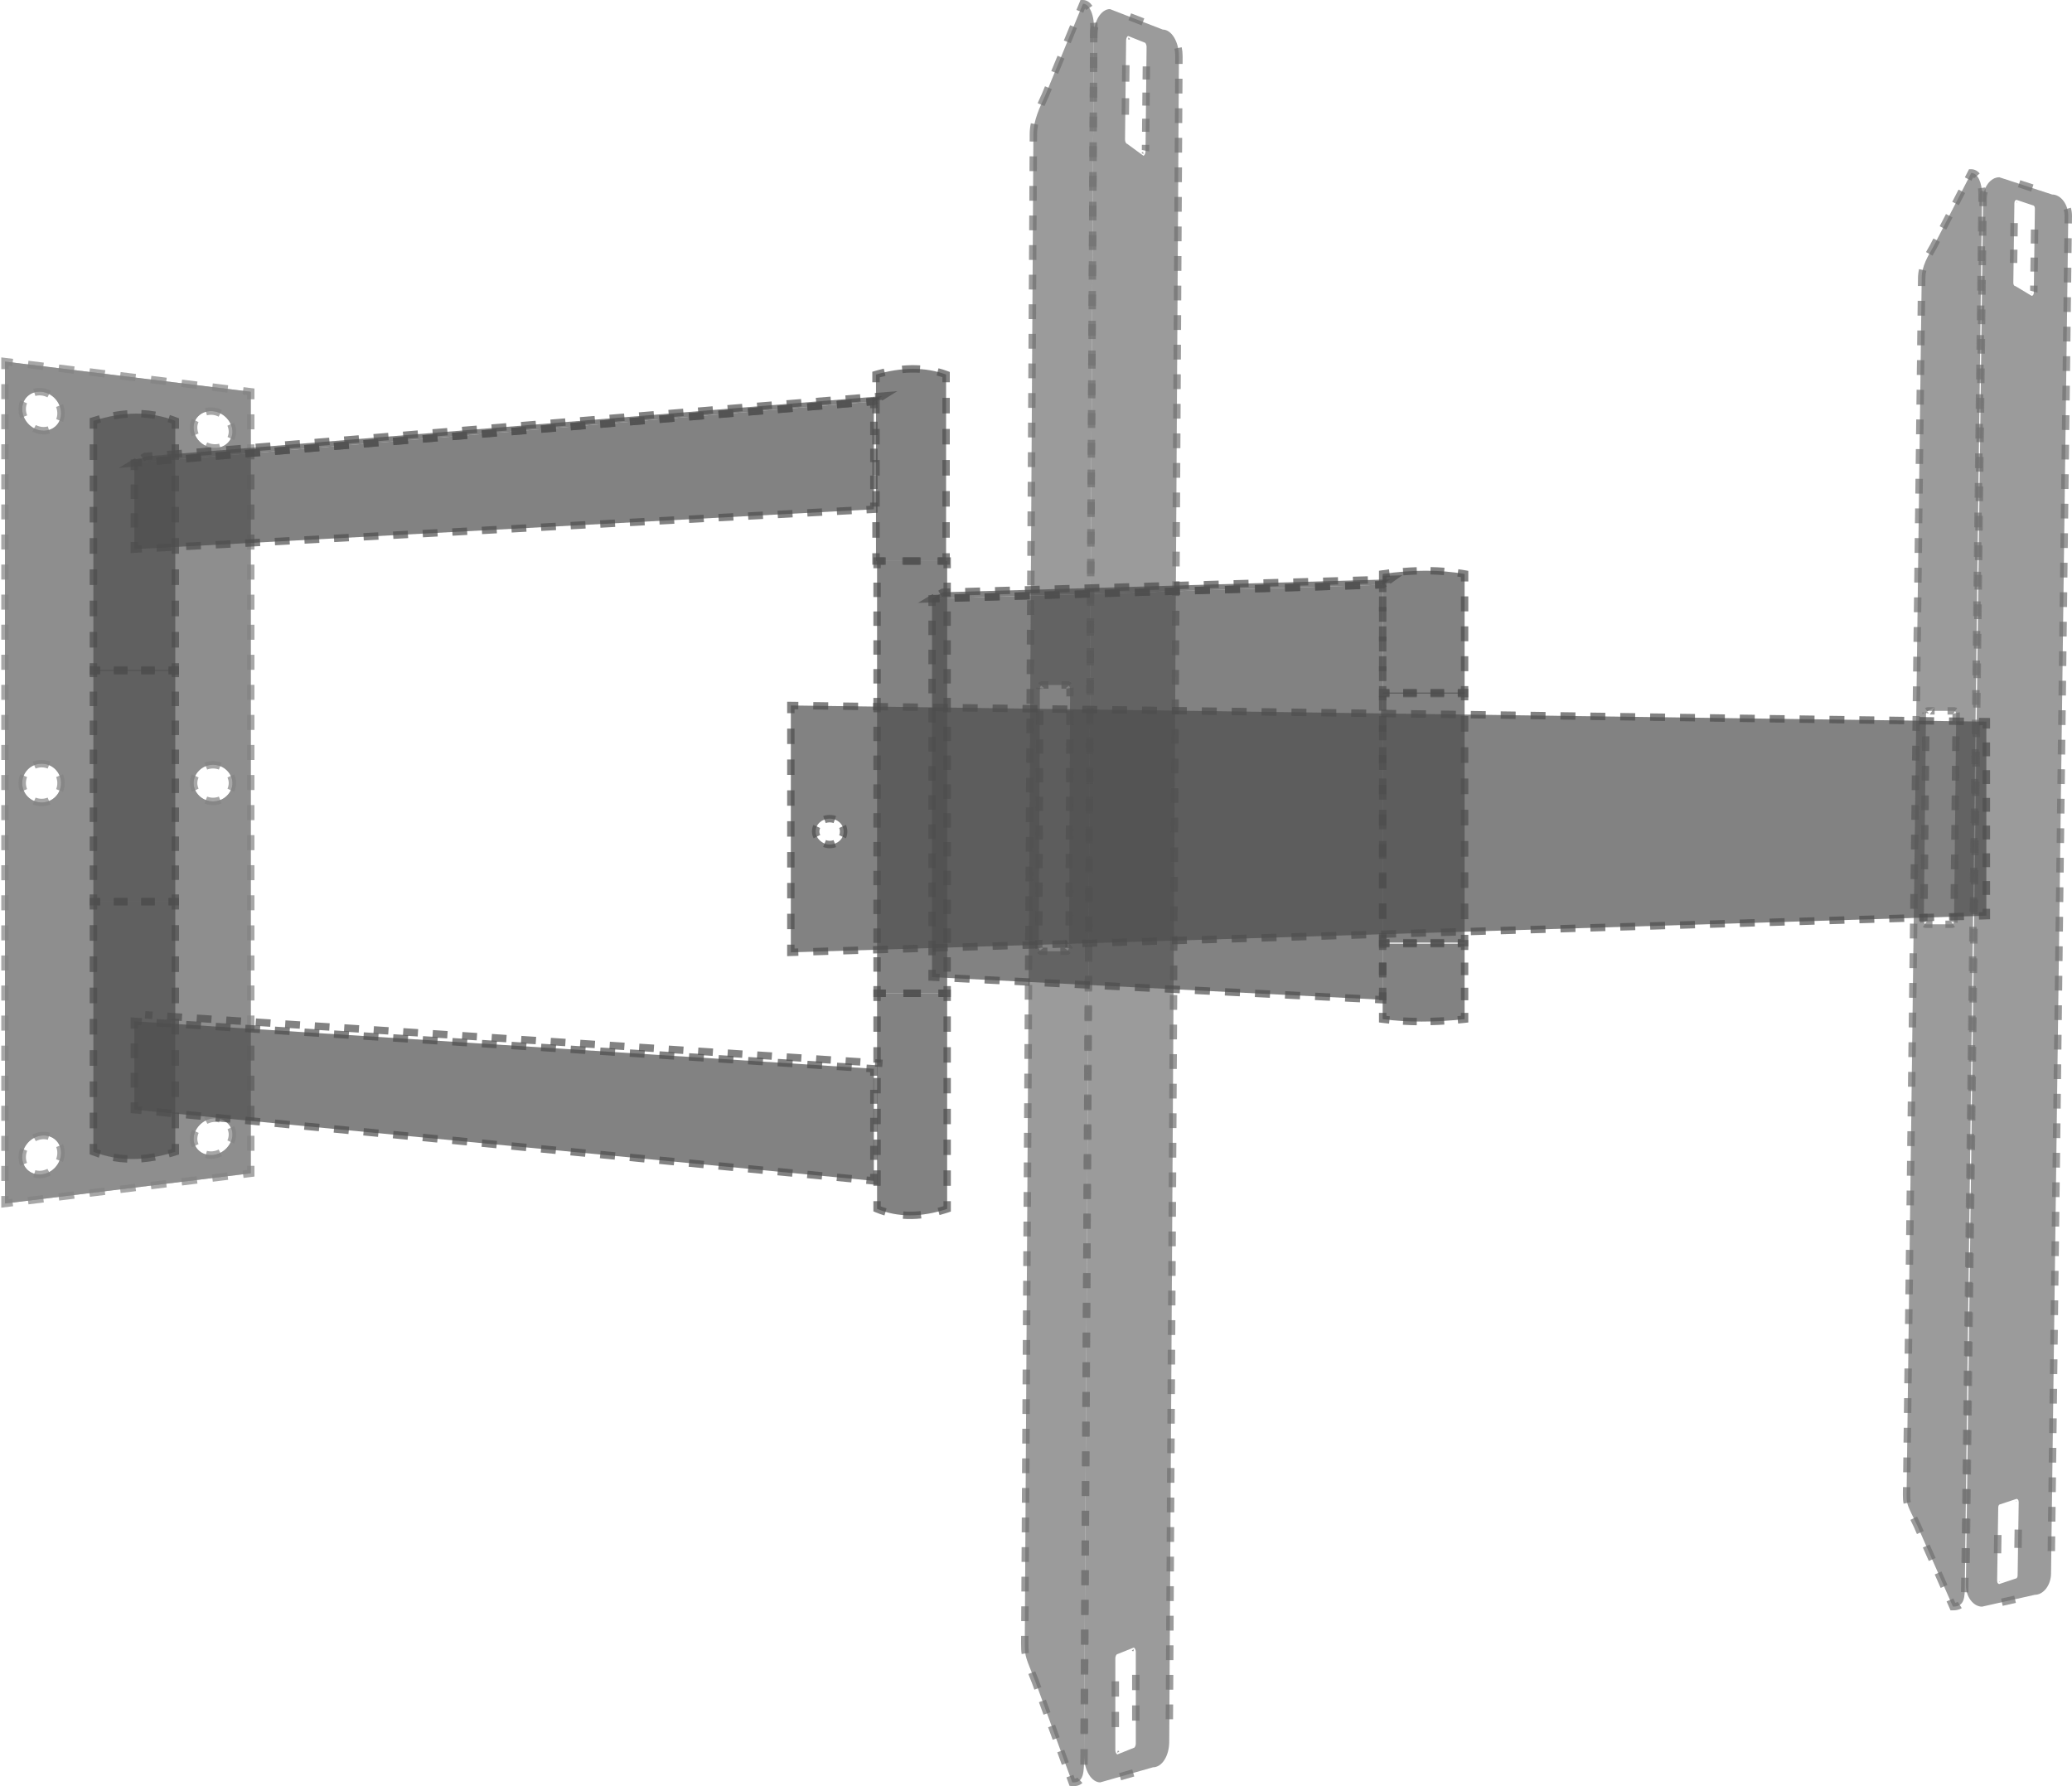 <svg width="116" height="100" viewBox="0 0 116 100" fill="none" xmlns="http://www.w3.org/2000/svg">
<g opacity="0.8">
<g opacity="0.7">
<path opacity="0.7" d="M14.039 21.934V65.69L0.278 67.38V20.244L14.039 21.934ZM11.926 64.664C12.53 64.603 13.013 64.06 13.013 63.517C13.013 62.974 12.53 62.551 11.926 62.612C11.323 62.672 10.84 63.215 10.84 63.758C10.84 64.302 11.323 64.724 11.926 64.664ZM11.926 44.868C12.53 44.868 13.013 44.385 13.013 43.842C13.013 43.299 12.53 42.816 11.926 42.816C11.323 42.816 10.84 43.299 10.84 43.842C10.84 44.385 11.323 44.868 11.926 44.868ZM11.926 25.073C12.53 25.133 13.013 24.71 13.013 24.167C13.013 23.624 12.53 23.081 11.926 23.021C11.323 22.96 10.84 23.383 10.84 23.926C10.84 24.529 11.323 25.012 11.926 25.073ZM2.33 65.75C2.934 65.69 3.417 65.147 3.417 64.543C3.417 63.94 2.934 63.517 2.33 63.577C1.727 63.638 1.244 64.181 1.244 64.784C1.244 65.388 1.727 65.81 2.33 65.75ZM2.33 44.928C2.934 44.928 3.417 44.446 3.417 43.842C3.417 43.239 2.934 42.756 2.33 42.756C1.727 42.756 1.244 43.239 1.244 43.842C1.244 44.446 1.727 44.928 2.33 44.928ZM2.33 24.107C2.934 24.167 3.417 23.745 3.417 23.141C3.417 22.538 2.934 21.995 2.33 21.934C1.727 21.874 1.244 22.296 1.244 22.9C1.244 23.503 1.727 24.047 2.33 24.107Z" fill="#222222"/>
<path opacity="0.7" d="M14.039 21.934V65.69L0.278 67.38V20.244L14.039 21.934ZM11.926 64.664C12.53 64.603 13.013 64.06 13.013 63.517C13.013 62.974 12.53 62.551 11.926 62.612C11.323 62.672 10.84 63.215 10.84 63.758C10.84 64.302 11.323 64.724 11.926 64.664ZM11.926 44.868C12.53 44.868 13.013 44.385 13.013 43.842C13.013 43.299 12.53 42.816 11.926 42.816C11.323 42.816 10.84 43.299 10.84 43.842C10.84 44.385 11.323 44.868 11.926 44.868ZM11.926 25.073C12.53 25.133 13.013 24.71 13.013 24.167C13.013 23.624 12.53 23.081 11.926 23.021C11.323 22.96 10.84 23.383 10.84 23.926C10.84 24.529 11.323 25.012 11.926 25.073ZM2.33 65.75C2.934 65.69 3.417 65.147 3.417 64.543C3.417 63.94 2.934 63.517 2.33 63.577C1.727 63.638 1.244 64.181 1.244 64.784C1.244 65.388 1.727 65.81 2.33 65.75ZM2.33 44.928C2.934 44.928 3.417 44.446 3.417 43.842C3.417 43.239 2.934 42.756 2.33 42.756C1.727 42.756 1.244 43.239 1.244 43.842C1.244 44.446 1.727 44.928 2.33 44.928ZM2.33 24.107C2.934 24.167 3.417 23.745 3.417 23.141C3.417 22.538 2.934 21.995 2.33 21.934C1.727 21.874 1.244 22.296 1.244 22.9C1.244 23.503 1.727 24.047 2.33 24.107Z" fill="#222222"/>
<path opacity="0.7" fill-rule="evenodd" clip-rule="evenodd" d="M0.071 20.01V20.665H0.486V20.479L0.683 20.503L0.734 20.091L0.071 20.01ZM2.454 20.302L1.594 20.197L1.543 20.609L2.403 20.714L2.454 20.302ZM4.174 20.514L3.314 20.408L3.263 20.82L4.123 20.926L4.174 20.514ZM5.894 20.725L5.034 20.619L4.983 21.031L5.843 21.137L5.894 20.725ZM7.614 20.936L6.754 20.831L6.703 21.242L7.563 21.348L7.614 20.936ZM9.334 21.147L8.474 21.042L8.423 21.454L9.283 21.559L9.334 21.147ZM11.054 21.359L10.194 21.253L10.143 21.665L11.003 21.77L11.054 21.359ZM12.774 21.57L11.914 21.464L11.863 21.876L12.723 21.982L12.774 21.57ZM0.071 21.507V22.349H0.486V21.507H0.071ZM13.634 21.675L13.583 22.087L13.831 22.118V22.355H14.246V21.751L13.634 21.675ZM1.98 22.169C2.08 22.14 2.191 22.129 2.31 22.141C2.432 22.153 2.548 22.189 2.655 22.246L2.849 21.878C2.697 21.799 2.529 21.746 2.351 21.728C2.181 21.711 2.016 21.726 1.863 21.771L1.98 22.169ZM1.451 22.9C1.451 22.781 1.474 22.673 1.514 22.579L1.133 22.417C1.07 22.564 1.036 22.727 1.036 22.9C1.036 23.078 1.072 23.25 1.135 23.409L1.521 23.256C1.476 23.143 1.451 23.022 1.451 22.9ZM3.14 22.785C3.185 22.898 3.209 23.019 3.209 23.141C3.209 23.26 3.186 23.368 3.146 23.462L3.528 23.625C3.591 23.477 3.624 23.314 3.624 23.141C3.624 22.963 3.589 22.791 3.525 22.632L3.14 22.785ZM11.585 23.252C11.682 23.226 11.79 23.215 11.906 23.227C12.024 23.239 12.138 23.274 12.243 23.327L12.43 22.956C12.282 22.882 12.119 22.831 11.947 22.814C11.782 22.798 11.623 22.812 11.476 22.852L11.585 23.252ZM0.071 23.19V24.032H0.486V23.19H0.071ZM14.246 24.038V23.196H13.831V24.038H14.246ZM11.047 23.926C11.047 23.819 11.072 23.719 11.115 23.631L10.742 23.449C10.671 23.594 10.633 23.756 10.633 23.926C10.633 24.103 10.668 24.272 10.732 24.427L11.115 24.269C11.072 24.163 11.047 24.048 11.047 23.926ZM12.731 23.835C12.78 23.945 12.805 24.058 12.805 24.167C12.805 24.274 12.781 24.374 12.738 24.463L13.111 24.644C13.181 24.499 13.22 24.338 13.22 24.167C13.22 23.993 13.18 23.823 13.11 23.666L12.731 23.835ZM2.351 23.901C2.229 23.888 2.112 23.852 2.005 23.796L1.812 24.163C1.964 24.243 2.132 24.296 2.31 24.313C2.48 24.33 2.645 24.315 2.797 24.27L2.68 23.872C2.581 23.901 2.47 23.912 2.351 23.901ZM11.947 24.866C11.824 24.854 11.707 24.82 11.6 24.77L11.422 25.145C11.571 25.215 11.734 25.262 11.906 25.279C12.07 25.296 12.229 25.282 12.377 25.241L12.268 24.841C12.17 24.868 12.062 24.878 11.947 24.866ZM0.071 24.874V25.715H0.486V24.874H0.071ZM14.246 25.721V24.879H13.831V25.721H14.246ZM0.071 26.557V27.399H0.486V26.557H0.071ZM14.246 27.404V26.562H13.831V27.404H14.246ZM0.071 28.241V29.082H0.486V28.241H0.071ZM14.246 29.087V28.245H13.831V29.087H14.246ZM0.071 29.924V30.766H0.486V29.924H0.071ZM14.246 30.77V29.928H13.831V30.77H14.246ZM0.071 31.607V32.449H0.486V31.607H0.071ZM14.246 32.452V31.611H13.831V32.452H14.246ZM0.071 33.291V34.132H0.486V33.291H0.071ZM14.246 34.135V33.294H13.831V34.135H14.246ZM0.071 34.974V35.816H0.486V34.974H0.071ZM14.246 35.818V34.977H13.831V35.818H14.246ZM0.071 36.657V37.499H0.486V36.657H0.071ZM14.246 37.501V36.66H13.831V37.501H14.246ZM0.071 38.341V39.183H0.486V38.341H0.071ZM14.246 39.184V38.343H13.831V39.184H14.246ZM0.071 40.024V40.866H0.486V40.024H0.071ZM14.246 40.867V40.025H13.831V40.867H14.246ZM0.071 41.708V42.549H0.486V41.708H0.071ZM14.246 42.55V41.708H13.831V42.55H14.246ZM2.33 42.963C2.451 42.963 2.565 42.987 2.668 43.029L2.826 42.645C2.673 42.583 2.505 42.548 2.33 42.548C2.155 42.548 1.988 42.583 1.835 42.645L1.993 43.029C2.096 42.987 2.21 42.963 2.33 42.963ZM11.926 43.024C12.043 43.024 12.154 43.046 12.255 43.085L12.406 42.699C12.258 42.641 12.096 42.609 11.926 42.609C11.757 42.609 11.595 42.641 11.447 42.699L11.597 43.085C11.699 43.046 11.809 43.024 11.926 43.024ZM3.143 43.505C3.186 43.608 3.209 43.722 3.209 43.842C3.209 43.963 3.186 44.077 3.143 44.18L3.527 44.337C3.59 44.185 3.624 44.017 3.624 43.842C3.624 43.667 3.59 43.5 3.527 43.347L3.143 43.505ZM1.451 43.842C1.451 43.722 1.475 43.608 1.517 43.505L1.134 43.347C1.071 43.5 1.036 43.667 1.036 43.842C1.036 44.017 1.071 44.185 1.134 44.337L1.517 44.18C1.475 44.077 1.451 43.963 1.451 43.842ZM11.047 43.842C11.047 43.734 11.072 43.628 11.118 43.529L10.742 43.354C10.672 43.505 10.633 43.67 10.633 43.842C10.633 44.014 10.672 44.18 10.742 44.33L11.118 44.155C11.072 44.056 11.047 43.95 11.047 43.842ZM12.735 43.529C12.78 43.628 12.805 43.734 12.805 43.842C12.805 43.95 12.78 44.056 12.735 44.155L13.111 44.33C13.181 44.18 13.22 44.014 13.22 43.842C13.22 43.67 13.181 43.505 13.111 43.354L12.735 43.529ZM0.071 43.391V44.233H0.486V43.391H0.071ZM14.246 44.233V43.391H13.831V44.233H14.246ZM12.255 44.599C12.154 44.639 12.043 44.661 11.926 44.661C11.809 44.661 11.699 44.639 11.597 44.599L11.447 44.986C11.595 45.043 11.757 45.076 11.926 45.076C12.096 45.076 12.258 45.043 12.406 44.986L12.255 44.599ZM2.668 44.655C2.565 44.697 2.451 44.721 2.33 44.721C2.21 44.721 2.096 44.697 1.993 44.655L1.835 45.039C1.988 45.102 2.155 45.136 2.33 45.136C2.505 45.136 2.673 45.102 2.826 45.039L2.668 44.655ZM14.246 45.916V45.074H13.831V45.916H14.246ZM0.071 45.075V45.916H0.486V45.075H0.071ZM14.246 47.599V46.757H13.831V47.599H14.246ZM0.071 46.758V47.6H0.486V46.758H0.071ZM14.246 49.281V48.44H13.831V49.281H14.246ZM0.071 48.441V49.283H0.486V48.441H0.071ZM14.246 50.964V50.123H13.831V50.964H14.246ZM0.071 50.125V50.966H0.486V50.125H0.071ZM14.246 52.647V51.806H13.831V52.647H14.246ZM0.071 51.808V52.65H0.486V51.808H0.071ZM14.246 54.33V53.489H13.831V54.33H14.246ZM0.071 53.492V54.333H0.486V53.492H0.071ZM14.246 56.013V55.172H13.831V56.013H14.246ZM0.071 55.175V56.017H0.486V55.175H0.071ZM14.246 57.696V56.854H13.831V57.696H14.246ZM0.071 56.858V57.7H0.486V56.858H0.071ZM14.246 59.379V58.537H13.831V59.379H14.246ZM0.071 58.542V59.383H0.486V58.542H0.071ZM14.246 61.062V60.22H13.831V61.062H14.246ZM0.071 60.225V61.067H0.486V60.225H0.071ZM14.246 62.745V61.903H13.831V62.745H14.246ZM0.071 61.908V62.75H0.486V61.908H0.071ZM11.947 62.818C12.062 62.807 12.17 62.817 12.268 62.843L12.377 62.443C12.229 62.403 12.07 62.389 11.906 62.405C11.733 62.422 11.57 62.473 11.423 62.547L11.61 62.918C11.715 62.865 11.829 62.83 11.947 62.818ZM12.738 63.222C12.781 63.31 12.805 63.41 12.805 63.517C12.805 63.627 12.78 63.74 12.731 63.849L13.11 64.018C13.18 63.861 13.22 63.691 13.22 63.517C13.22 63.347 13.181 63.185 13.111 63.04L12.738 63.222ZM11.047 63.758C11.047 63.649 11.073 63.536 11.122 63.426L10.743 63.257C10.673 63.414 10.633 63.584 10.633 63.758C10.633 63.929 10.671 64.09 10.742 64.235L11.115 64.054C11.072 63.965 11.047 63.865 11.047 63.758ZM2.351 63.784C2.47 63.772 2.581 63.783 2.68 63.812L2.797 63.414C2.645 63.369 2.48 63.354 2.31 63.371C2.132 63.389 1.964 63.442 1.812 63.522L2.005 63.889C2.112 63.833 2.229 63.796 2.351 63.784ZM14.246 64.427V63.586H13.831V64.427H14.246ZM0.071 63.592V64.434H0.486V63.592H0.071ZM3.146 64.222C3.186 64.316 3.209 64.424 3.209 64.543C3.209 64.665 3.185 64.786 3.14 64.899L3.525 65.052C3.589 64.893 3.624 64.721 3.624 64.543C3.624 64.37 3.591 64.207 3.528 64.06L3.146 64.222ZM1.451 64.784C1.451 64.662 1.476 64.541 1.521 64.428L1.135 64.275C1.072 64.434 1.036 64.607 1.036 64.784C1.036 64.957 1.07 65.121 1.133 65.268L1.514 65.105C1.474 65.011 1.451 64.903 1.451 64.784ZM12.243 64.358C12.138 64.411 12.024 64.445 11.906 64.457C11.79 64.469 11.682 64.459 11.585 64.432L11.476 64.832C11.623 64.873 11.782 64.887 11.947 64.87C12.119 64.853 12.282 64.802 12.43 64.728L12.243 64.358ZM14.246 65.269H13.831V65.506L13.583 65.537L13.634 65.948L14.246 65.873V65.269ZM0.071 65.275V66.117H0.486V65.275H0.071ZM2.655 65.439C2.548 65.495 2.432 65.531 2.31 65.544C2.191 65.555 2.08 65.544 1.98 65.515L1.863 65.913C2.016 65.958 2.181 65.974 2.351 65.957C2.529 65.939 2.697 65.886 2.849 65.806L2.655 65.439ZM11.914 66.16L12.774 66.054L12.723 65.642L11.863 65.748L11.914 66.16ZM10.194 66.371L11.054 66.265L11.003 65.853L10.143 65.959L10.194 66.371ZM8.474 66.582L9.334 66.477L9.283 66.065L8.423 66.17L8.474 66.582ZM6.754 66.793L7.614 66.688L7.563 66.276L6.703 66.382L6.754 66.793ZM5.034 67.005L5.894 66.899L5.843 66.487L4.983 66.593L5.034 67.005ZM3.314 67.216L4.174 67.11L4.123 66.698L3.263 66.804L3.314 67.216ZM1.594 67.427L2.454 67.321L2.403 66.91L1.543 67.015L1.594 67.427ZM0.071 66.959V67.614L0.734 67.533L0.683 67.121L0.486 67.145V66.959H0.071Z" fill="#222222"/>
</g>
<path opacity="0.7" d="M9.814 64.483C8.124 65.026 6.615 65.026 5.227 64.483V50.481H9.814V64.483Z" fill="#222222"/>
<path opacity="0.7" fill-rule="evenodd" clip-rule="evenodd" d="M10.022 50.273H9.432V50.688H9.607V50.919H10.022V50.273ZM7.903 50.688H8.667V50.273H7.903V50.688ZM6.374 50.688H7.139V50.273H6.374V50.688ZM5.435 50.688H5.61V50.273H5.02V50.919H5.435V50.688ZM9.607 51.794V52.669H10.022V51.794H9.607ZM5.435 52.669V51.794H5.02V52.669H5.435ZM9.607 53.544V54.419H10.022V53.544H9.607ZM5.435 54.419V53.544H5.02V54.419H5.435ZM9.607 55.294V56.169H10.022V55.294H9.607ZM5.435 56.169V55.294H5.02V56.169H5.435ZM9.607 57.044V57.919H10.022V57.044H9.607ZM5.435 57.919V57.044H5.02V57.919H5.435ZM9.607 58.794V59.67H10.022V58.794H9.607ZM5.435 59.67V58.794H5.02V59.67H5.435ZM9.607 60.545V61.42H10.022V60.545H9.607ZM5.435 61.42V60.545H5.02V61.42H5.435ZM9.607 62.295V63.17H10.022V62.295H9.607ZM5.435 63.17V62.295H5.02V63.17H5.435ZM9.607 64.33V64.045H10.022V64.634L9.878 64.68C9.749 64.721 9.622 64.76 9.496 64.795L9.385 64.395C9.458 64.374 9.532 64.353 9.607 64.33ZM5.435 64.339V64.045H5.02V64.624L5.152 64.676C5.278 64.725 5.404 64.77 5.532 64.811L5.658 64.415C5.583 64.391 5.509 64.366 5.435 64.339ZM8.643 64.566C8.388 64.613 8.137 64.646 7.891 64.664L7.923 65.078C8.184 65.058 8.449 65.024 8.718 64.975L8.643 64.566ZM7.137 64.677C6.883 64.665 6.633 64.638 6.388 64.595L6.316 65.004C6.579 65.05 6.847 65.079 7.118 65.091L7.137 64.677Z" fill="#222222"/>
<path opacity="0.7" d="M5.227 23.564C6.917 23.021 8.426 23.021 9.814 23.564V37.566H5.227V23.564Z" fill="#222222"/>
<path opacity="0.7" fill-rule="evenodd" clip-rule="evenodd" d="M8.725 23.043C8.462 22.997 8.195 22.967 7.923 22.955L7.905 23.37C8.159 23.381 8.408 23.408 8.653 23.452L8.725 23.043ZM7.119 22.968C6.858 22.988 6.593 23.023 6.324 23.072L6.398 23.48C6.654 23.433 6.904 23.401 7.15 23.382L7.119 22.968ZM9.89 23.371C9.764 23.321 9.637 23.276 9.509 23.236L9.384 23.631C9.458 23.655 9.533 23.68 9.607 23.707V24.001H10.022V23.422L9.89 23.371ZM5.546 23.252C5.419 23.287 5.292 23.325 5.164 23.366L5.02 23.413V24.001H5.435V23.716C5.509 23.694 5.583 23.672 5.657 23.651L5.546 23.252ZM5.02 24.876V25.752H5.435V24.876H5.02ZM10.022 25.752V24.876H9.607V25.752H10.022ZM5.02 26.627V27.502H5.435V26.627H5.02ZM10.022 27.502V26.627H9.607V27.502H10.022ZM5.02 28.377V29.252H5.435V28.377H5.02ZM10.022 29.252V28.377H9.607V29.252H10.022ZM5.02 30.127V31.002H5.435V30.127H5.02ZM10.022 31.002V30.127H9.607V31.002H10.022ZM5.02 31.877V32.752H5.435V31.877H5.02ZM10.022 32.752V31.877H9.607V32.752H10.022ZM5.02 33.627V34.503H5.435V33.627H5.02ZM10.022 34.503V33.627H9.607V34.503H10.022ZM5.02 35.378V36.253H5.435V35.378H5.02ZM10.022 36.253V35.378H9.607V36.253H10.022ZM5.02 37.128V37.773H5.61V37.358H5.435V37.128H5.02ZM10.022 37.128H9.607V37.358H9.432V37.773H10.022V37.128ZM7.903 37.773H8.667V37.358H7.903V37.773ZM6.374 37.773H7.139V37.358H6.374V37.773Z" fill="#222222"/>
<path opacity="0.7" d="M5.227 37.505H9.814V50.481H5.227V37.505Z" fill="#222222"/>
<path opacity="0.7" fill-rule="evenodd" clip-rule="evenodd" d="M10.022 37.298H9.432V37.713H9.607V37.911H10.022V37.298ZM8.667 37.298H7.903V37.713H8.667V37.298ZM7.139 37.298H6.374V37.713H7.139V37.298ZM5.61 37.298H5.02V37.911H5.435V37.713H5.61V37.298ZM5.02 38.722V39.533H5.435V38.722H5.02ZM10.022 39.533V38.722H9.607V39.533H10.022ZM5.02 40.344V41.155H5.435V40.344H5.02ZM10.022 41.155V40.344H9.607V41.155H10.022ZM5.02 41.966V42.777H5.435V41.966H5.02ZM10.022 42.777V41.966H9.607V42.777H10.022ZM10.022 44.399V43.588H9.607V44.399H10.022ZM5.02 43.588V44.399H5.435V43.588H5.02ZM10.022 46.02V45.209H9.607V46.02H10.022ZM5.02 45.209V46.02H5.435V45.209H5.02ZM5.02 46.831V47.642H5.435V46.831H5.02ZM10.022 47.642V46.831H9.607V47.642H10.022ZM5.02 48.453V49.264H5.435V48.453H5.02ZM10.022 49.264V48.453H9.607V49.264H10.022ZM5.02 50.075V50.688H5.61V50.273H5.435V50.075H5.02ZM10.022 50.075H9.607V50.273H9.432V50.688H10.022V50.075ZM7.903 50.688H8.667V50.273H7.903V50.688ZM6.374 50.688H7.139V50.273H6.374V50.688Z" fill="#222222"/>
<path opacity="0.7" d="M53.026 67.681C51.578 68.164 50.25 68.164 49.103 67.681V55.611H53.026V67.681Z" fill="#222222"/>
<path opacity="0.7" fill-rule="evenodd" clip-rule="evenodd" d="M53.233 55.403H52.536V55.818H52.819V56.042H53.233V55.403ZM50.574 55.818H51.555V55.403H50.574V55.818ZM49.31 55.818H49.593V55.403H48.896V56.042H49.31V55.818ZM49.31 57.766V56.904H48.896V57.766H49.31ZM52.819 56.904V57.766H53.233V56.904H52.819ZM49.31 59.491V58.629H48.896V59.491H49.31ZM52.819 58.629V59.491H53.233V58.629H52.819ZM49.31 61.215V60.353H48.896V61.215H49.31ZM52.819 60.353V61.215H53.233V60.353H52.819ZM49.31 62.939V62.077H48.896V62.939H49.31ZM52.819 62.077V62.939H53.233V62.077H52.819ZM49.31 64.664V63.802H48.896V64.664H49.31ZM52.819 63.802V64.664H53.233V63.802H52.819ZM49.31 66.388V65.526H48.896V66.388H49.31ZM52.819 65.526V66.388H53.233V65.526H52.819ZM52.819 67.53V67.25H53.233V67.831L53.092 67.878C52.926 67.933 52.761 67.983 52.598 68.026L52.492 67.624C52.6 67.596 52.709 67.565 52.819 67.53ZM49.31 67.541V67.25H48.896V67.819L49.023 67.873C49.184 67.941 49.348 67.999 49.516 68.049L49.634 67.651C49.525 67.619 49.417 67.582 49.31 67.541ZM51.539 67.804C51.207 67.84 50.886 67.846 50.575 67.822L50.544 68.236C50.882 68.261 51.228 68.255 51.583 68.216L51.539 67.804Z" fill="#222222"/>
<path opacity="0.7" d="M49.043 20.969C50.492 20.546 51.819 20.546 52.966 20.969V31.41H49.043V20.969Z" fill="#222222"/>
<path opacity="0.7" fill-rule="evenodd" clip-rule="evenodd" d="M51.52 20.457C51.185 20.435 50.842 20.441 50.49 20.474L50.529 20.888C50.86 20.856 51.182 20.851 51.492 20.871L51.52 20.457ZM53.038 20.774C52.876 20.714 52.711 20.663 52.542 20.619L52.438 21.021C52.547 21.049 52.653 21.081 52.759 21.116V21.404H53.174V20.824L53.038 20.774ZM49.479 20.64C49.316 20.678 49.151 20.721 48.985 20.77L48.836 20.813V21.404H49.251V21.126C49.359 21.096 49.466 21.069 49.573 21.045L49.479 20.64ZM48.836 22.274V23.144H49.251V22.274H48.836ZM53.174 23.144V22.274H52.759V23.144H53.174ZM53.174 24.884V24.014H52.759V24.884H53.174ZM48.836 24.014V24.884H49.251V24.014H48.836ZM48.836 25.754V26.624H49.251V25.754H48.836ZM53.174 26.624V25.754H52.759V26.624H53.174ZM53.174 28.364V27.494H52.759V28.364H53.174ZM48.836 27.494V28.364H49.251V27.494H48.836ZM53.174 30.105V29.234H52.759V30.105H53.174ZM48.836 29.234V30.105H49.251V29.234H48.836ZM53.174 30.975H52.759V31.202H52.476V31.617H53.174V30.975ZM48.836 30.975V31.617H49.534V31.202H49.251V30.975H48.836ZM50.514 31.617H51.495V31.202H50.514V31.617Z" fill="#222222"/>
<path opacity="0.7" d="M49.103 31.41H53.026V55.611H49.103V31.41Z" fill="#222222"/>
<path opacity="0.7" fill-rule="evenodd" clip-rule="evenodd" d="M53.233 31.202H52.536V31.617H52.819V31.813H53.233V31.202ZM51.555 31.202H50.574V31.617H51.555V31.202ZM49.593 31.202H48.896V31.813H49.31V31.617H49.593V31.202ZM53.233 33.426V32.62H52.819V33.426H53.233ZM48.896 32.62V33.426H49.31V32.62H48.896ZM53.233 35.04V34.233H52.819V35.04H53.233ZM48.896 34.233V35.04H49.31V34.233H48.896ZM53.233 36.653V35.846H52.819V36.653H53.233ZM48.896 35.846V36.653H49.31V35.846H48.896ZM53.233 38.267V37.46H52.819V38.267H53.233ZM48.896 37.46V38.267H49.31V37.46H48.896ZM53.233 39.88V39.073H52.819V39.88H53.233ZM48.896 39.073V39.88H49.31V39.073H48.896ZM53.233 41.493V40.687H52.819V41.493H53.233ZM48.896 40.687V41.493H49.31V40.687H48.896ZM53.233 43.107V42.3H52.819V43.107H53.233ZM48.896 42.3V43.107H49.31V42.3H48.896ZM53.233 44.72V43.913H52.819V44.72H53.233ZM48.896 43.913V44.72H49.31V43.913H48.896ZM53.233 46.334V45.527H52.819V46.334H53.233ZM48.896 45.527V46.334H49.31V45.527H48.896ZM53.233 47.947V47.14H52.819V47.947H53.233ZM48.896 47.14V47.947H49.31V47.14H48.896ZM53.233 49.56V48.754H52.819V49.56H53.233ZM48.896 48.754V49.56H49.31V48.754H48.896ZM53.233 51.174V50.367H52.819V51.174H53.233ZM48.896 50.367V51.174H49.31V50.367H48.896ZM53.233 52.787V51.981H52.819V52.787H53.233ZM48.896 51.981V52.787H49.31V51.981H48.896ZM53.233 54.401V53.594H52.819V54.401H53.233ZM48.896 53.594V54.401H49.31V53.594H48.896ZM53.233 55.208H52.819V55.403H52.536V55.818H53.233V55.208ZM48.896 55.208V55.818H49.593V55.403H49.31V55.208H48.896ZM50.574 55.818H51.555V55.403H50.574V55.818Z" fill="#222222"/>
<path opacity="0.7" d="M81.995 57.059C80.305 57.24 78.796 57.24 77.408 57.059V52.835H81.995V57.059Z" fill="#222222"/>
<path opacity="0.7" fill-rule="evenodd" clip-rule="evenodd" d="M82.202 52.627H81.613V53.042H81.787V53.187H82.202V52.627ZM80.084 53.042H80.848V52.627H80.084V53.042ZM78.555 53.042H79.319V52.627H78.555V53.042ZM77.616 53.042H77.79V52.627H77.201V53.187H77.616V53.042ZM81.787 53.891V54.595H82.202V53.891H81.787ZM77.616 54.595V53.891H77.201V54.595H77.616ZM81.787 55.299V56.003H82.202V55.299H81.787ZM77.616 56.003V55.299H77.201V56.003H77.616ZM81.787 56.872V56.707H82.202V57.246L82.017 57.266C81.888 57.279 81.76 57.292 81.633 57.304L81.594 56.891C81.659 56.885 81.723 56.879 81.787 56.872ZM77.616 56.876V56.707H77.201V57.242L77.381 57.265C77.509 57.282 77.637 57.297 77.767 57.31L77.81 56.898C77.745 56.891 77.68 56.884 77.616 56.876ZM80.837 56.949C80.58 56.964 80.327 56.975 80.079 56.981L80.089 57.396C80.343 57.39 80.6 57.379 80.862 57.363L80.837 56.949ZM79.321 56.986C79.064 56.982 78.812 56.973 78.564 56.959L78.54 57.373C78.794 57.388 79.053 57.397 79.315 57.401L79.321 56.986Z" fill="#222222"/>
<path opacity="0.7" d="M77.408 32.134C79.098 31.892 80.607 31.892 81.995 32.134V38.833H77.408V32.134Z" fill="#222222"/>
<path opacity="0.7" fill-rule="evenodd" clip-rule="evenodd" d="M80.869 31.785C80.613 31.765 80.354 31.753 80.09 31.748L80.082 32.163C80.338 32.168 80.59 32.18 80.837 32.199L80.869 31.785ZM79.312 31.754C79.057 31.762 78.799 31.777 78.536 31.798L78.569 32.212C78.826 32.191 79.078 32.177 79.326 32.169L79.312 31.754ZM82.031 31.93C81.903 31.907 81.774 31.887 81.645 31.869L81.587 32.28C81.654 32.289 81.721 32.299 81.787 32.31V32.553H82.202V31.959L82.031 31.93ZM77.763 31.877C77.636 31.893 77.508 31.91 77.379 31.929L77.201 31.954V32.553H77.616V32.315C77.682 32.306 77.748 32.297 77.814 32.289L77.763 31.877ZM82.202 34.227V33.39H81.787V34.227H82.202ZM77.201 33.39V34.227H77.616V33.39H77.201ZM82.202 35.902V35.065H81.787V35.902H82.202ZM77.201 35.065V35.902H77.616V35.065H77.201ZM82.202 37.577V36.74H81.787V37.577H82.202ZM77.201 36.74V37.577H77.616V36.74H77.201ZM82.202 38.414H81.787V38.626H81.613V39.041H82.202V38.414ZM77.201 38.414V39.041H77.79V38.626H77.616V38.414H77.201ZM80.084 39.041H80.848V38.626H80.084V39.041ZM78.555 39.041H79.319V38.626H78.555V39.041Z" fill="#222222"/>
<path opacity="0.7" d="M77.408 38.773H81.995V52.774H77.408V38.773Z" fill="#222222"/>
<path opacity="0.7" fill-rule="evenodd" clip-rule="evenodd" d="M82.202 38.565H81.613V38.98H81.787V39.21H82.202V38.565ZM80.848 38.565H80.084V38.98H80.848V38.565ZM79.319 38.565H78.555V38.98H79.319V38.565ZM77.79 38.565H77.201V39.21H77.616V38.98H77.79V38.565ZM82.202 40.96V40.085H81.787V40.96H82.202ZM77.201 40.085V40.96H77.616V40.085H77.201ZM82.202 42.711V41.835H81.787V42.711H82.202ZM77.201 41.835V42.711H77.616V41.835H77.201ZM82.202 44.461V43.586H81.787V44.461H82.202ZM77.201 43.586V44.461H77.616V43.586H77.201ZM82.202 46.211V45.336H81.787V46.211H82.202ZM77.201 45.336V46.211H77.616V45.336H77.201ZM82.202 47.961V47.086H81.787V47.961H82.202ZM77.201 47.086V47.961H77.616V47.086H77.201ZM82.202 49.711V48.836H81.787V49.711H82.202ZM77.201 48.836V49.711H77.616V48.836H77.201ZM82.202 51.462V50.587H81.787V51.462H82.202ZM77.201 50.587V51.462H77.616V50.587H77.201ZM82.202 52.337H81.787V52.567H81.613V52.982H82.202V52.337ZM77.201 52.337V52.982H77.79V52.567H77.616V52.337H77.201ZM80.084 52.982H80.848V52.567H80.084V52.982ZM78.555 52.982H79.319V52.567H78.555V52.982Z" fill="#222222"/>
<path opacity="0.7" d="M111.206 40.402V51.266L44.275 53.318V39.497L111.206 40.402ZM46.448 47.282C46.87 47.282 47.232 46.981 47.232 46.558C47.232 46.136 46.87 45.834 46.448 45.834C46.025 45.834 45.663 46.136 45.663 46.558C45.663 46.92 46.025 47.282 46.448 47.282Z" fill="#222222"/>
<path opacity="0.7" fill-rule="evenodd" clip-rule="evenodd" d="M44.068 39.287V39.929H44.483V39.707L44.691 39.71L44.696 39.295L44.068 39.287ZM46.37 39.318L45.533 39.306L45.527 39.721L46.364 39.733L46.37 39.318ZM48.043 39.34L47.206 39.329L47.201 39.744L48.037 39.755L48.043 39.34ZM49.716 39.363L48.879 39.352L48.874 39.767L49.711 39.778L49.716 39.363ZM51.389 39.386L50.553 39.374L50.547 39.789L51.384 39.8L51.389 39.386ZM53.063 39.408L52.226 39.397L52.22 39.812L53.057 39.823L53.063 39.408ZM54.736 39.431L53.899 39.419L53.894 39.834L54.73 39.846L54.736 39.431ZM56.409 39.453L55.572 39.442L55.567 39.857L56.404 39.868L56.409 39.453ZM58.082 39.476L57.246 39.465L57.24 39.88L58.077 39.891L58.082 39.476ZM59.756 39.499L58.919 39.487L58.913 39.902L59.75 39.914L59.756 39.499ZM61.429 39.521L60.592 39.51L60.587 39.925L61.423 39.936L61.429 39.521ZM63.102 39.544L62.266 39.533L62.26 39.948L63.097 39.959L63.102 39.544ZM64.775 39.567L63.939 39.555L63.933 39.97L64.77 39.981L64.775 39.567ZM66.449 39.589L65.612 39.578L65.606 39.993L66.443 40.004L66.449 39.589ZM68.122 39.612L67.285 39.601L67.28 40.016L68.116 40.027L68.122 39.612ZM69.795 39.635L68.959 39.623L68.953 40.038L69.79 40.049L69.795 39.635ZM71.469 39.657L70.632 39.646L70.626 40.061L71.463 40.072L71.469 39.657ZM73.142 39.68L72.305 39.669L72.3 40.083L73.136 40.095L73.142 39.68ZM74.815 39.702L73.978 39.691L73.973 40.106L74.809 40.117L74.815 39.702ZM76.488 39.725L75.652 39.714L75.646 40.129L76.483 40.14L76.488 39.725ZM78.162 39.748L77.325 39.736L77.319 40.151L78.156 40.163L78.162 39.748ZM79.835 39.77L78.998 39.759L78.993 40.174L79.829 40.185L79.835 39.77ZM81.508 39.793L80.671 39.782L80.666 40.197L81.503 40.208L81.508 39.793ZM83.181 39.816L82.345 39.804L82.339 40.219L83.176 40.23L83.181 39.816ZM84.855 39.838L84.018 39.827L84.013 40.242L84.849 40.253L84.855 39.838ZM86.528 39.861L85.691 39.849L85.686 40.264L86.522 40.276L86.528 39.861ZM88.201 39.883L87.365 39.872L87.359 40.287L88.196 40.298L88.201 39.883ZM89.874 39.906L89.038 39.895L89.032 40.31L89.869 40.321L89.874 39.906ZM91.548 39.929L90.711 39.917L90.706 40.332L91.542 40.344L91.548 39.929ZM93.221 39.951L92.384 39.94L92.379 40.355L93.215 40.366L93.221 39.951ZM94.894 39.974L94.058 39.963L94.052 40.378L94.889 40.389L94.894 39.974ZM96.568 39.997L95.731 39.985L95.725 40.4L96.562 40.412L96.568 39.997ZM98.241 40.019L97.404 40.008L97.399 40.423L98.235 40.434L98.241 40.019ZM99.914 40.042L99.078 40.031L99.072 40.446L99.909 40.457L99.914 40.042ZM101.587 40.065L100.751 40.053L100.745 40.468L101.582 40.48L101.587 40.065ZM103.261 40.087L102.424 40.076L102.418 40.491L103.255 40.502L103.261 40.087ZM104.934 40.11L104.097 40.099L104.092 40.513L104.928 40.525L104.934 40.11ZM106.607 40.133L105.771 40.121L105.765 40.536L106.602 40.547L106.607 40.133ZM108.28 40.155L107.444 40.144L107.438 40.559L108.275 40.57L108.28 40.155ZM109.954 40.178L109.117 40.166L109.111 40.581L109.948 40.593L109.954 40.178ZM110.79 40.189L110.785 40.604L110.998 40.607V40.79H111.413V40.197L110.79 40.189ZM44.068 40.792V41.656H44.483V40.792H44.068ZM111.413 42.342V41.566H110.998V42.342H111.413ZM44.068 42.52V43.384H44.483V42.52H44.068ZM111.413 43.894V43.118H110.998V43.894H111.413ZM44.068 44.248V45.111H44.483V44.248H44.068ZM111.413 45.446V44.67H110.998V45.446H111.413ZM46.448 46.041C46.526 46.041 46.601 46.055 46.669 46.079L46.809 45.689C46.696 45.648 46.574 45.626 46.448 45.626C46.322 45.626 46.2 45.648 46.086 45.689L46.227 46.079C46.295 46.055 46.37 46.041 46.448 46.041ZM44.068 45.975V46.839H44.483V45.975H44.068ZM46.982 46.356C47.009 46.416 47.025 46.483 47.025 46.558C47.025 46.633 47.009 46.7 46.982 46.76L47.359 46.933C47.411 46.819 47.44 46.692 47.44 46.558C47.44 46.424 47.411 46.297 47.359 46.184L46.982 46.356ZM45.871 46.558C45.871 46.483 45.886 46.416 45.914 46.356L45.536 46.184C45.484 46.297 45.456 46.424 45.456 46.558C45.456 46.691 45.491 46.82 45.55 46.934L45.919 46.746C45.887 46.682 45.871 46.618 45.871 46.558ZM111.413 46.998V46.222H110.998V46.998H111.413ZM46.448 47.075C46.376 47.075 46.305 47.06 46.239 47.033L46.084 47.419C46.196 47.464 46.319 47.49 46.448 47.49C46.574 47.49 46.696 47.468 46.809 47.427L46.669 47.037C46.601 47.061 46.526 47.075 46.448 47.075ZM44.068 47.703V48.567H44.483V47.703H44.068ZM111.413 48.55V47.774H110.998V48.55H111.413ZM111.413 50.102V49.326H110.998V50.102H111.413ZM44.068 49.431V50.294H44.483V49.431H44.068ZM111.413 50.878H110.998V51.064L110.781 51.071L110.794 51.486L111.413 51.467V50.878ZM109.121 51.537L109.957 51.511L109.945 51.097L109.108 51.122L109.121 51.537ZM107.447 51.588L108.284 51.563L108.271 51.148L107.435 51.174L107.447 51.588ZM44.068 51.158V52.022H44.483V51.158H44.068ZM105.774 51.64L106.611 51.614L106.598 51.199L105.761 51.225L105.774 51.64ZM104.101 51.691L104.937 51.665L104.925 51.251L104.088 51.276L104.101 51.691ZM102.428 51.742L103.264 51.717L103.251 51.302L102.415 51.328L102.428 51.742ZM100.754 51.794L101.591 51.768L101.578 51.353L100.742 51.379L100.754 51.794ZM99.081 51.845L99.918 51.819L99.905 51.404L99.068 51.43L99.081 51.845ZM97.408 51.896L98.244 51.87L98.232 51.456L97.395 51.481L97.408 51.896ZM95.734 51.947L96.571 51.922L96.558 51.507L95.722 51.533L95.734 51.947ZM94.061 51.999L94.898 51.973L94.885 51.558L94.049 51.584L94.061 51.999ZM92.388 52.05L93.225 52.024L93.212 51.61L92.375 51.635L92.388 52.05ZM90.715 52.101L91.551 52.076L91.539 51.661L90.702 51.687L90.715 52.101ZM89.041 52.153L89.878 52.127L89.865 51.712L89.029 51.738L89.041 52.153ZM87.368 52.204L88.205 52.178L88.192 51.764L87.355 51.789L87.368 52.204ZM85.695 52.255L86.531 52.23L86.519 51.815L85.682 51.84L85.695 52.255ZM84.022 52.306L84.858 52.281L84.846 51.866L84.009 51.892L84.022 52.306ZM82.348 52.358L83.185 52.332L83.172 51.917L82.336 51.943L82.348 52.358ZM80.675 52.409L81.512 52.383L81.499 51.969L80.662 51.994L80.675 52.409ZM79.002 52.46L79.838 52.435L79.826 52.02L78.989 52.046L79.002 52.46ZM77.329 52.512L78.165 52.486L78.153 52.071L77.316 52.097L77.329 52.512ZM75.655 52.563L76.492 52.537L76.479 52.123L75.643 52.148L75.655 52.563ZM73.982 52.614L74.819 52.589L74.806 52.174L73.969 52.2L73.982 52.614ZM72.309 52.666L73.145 52.64L73.133 52.225L72.296 52.251L72.309 52.666ZM70.635 52.717L71.472 52.691L71.459 52.276L70.623 52.302L70.635 52.717ZM68.962 52.768L69.799 52.743L69.786 52.328L68.95 52.353L68.962 52.768ZM67.289 52.819L68.126 52.794L68.113 52.379L67.276 52.405L67.289 52.819ZM65.616 52.871L66.452 52.845L66.44 52.43L65.603 52.456L65.616 52.871ZM63.942 52.922L64.779 52.897L64.766 52.482L63.93 52.507L63.942 52.922ZM62.269 52.973L63.106 52.948L63.093 52.533L62.256 52.559L62.269 52.973ZM60.596 53.025L61.432 52.999L61.42 52.584L60.583 52.61L60.596 53.025ZM58.923 53.076L59.759 53.05L59.746 52.636L58.91 52.661L58.923 53.076ZM57.249 53.127L58.086 53.102L58.073 52.687L57.237 52.713L57.249 53.127ZM55.576 53.179L56.413 53.153L56.4 52.738L55.563 52.764L55.576 53.179ZM53.903 53.23L54.739 53.204L54.727 52.789L53.89 52.815L53.903 53.23ZM52.23 53.281L53.066 53.256L53.053 52.841L52.217 52.867L52.23 53.281ZM44.068 52.886V53.532L44.7 53.512L44.687 53.097L44.483 53.104V52.886H44.068ZM50.556 53.333L51.393 53.307L51.38 52.892L50.544 52.918L50.556 53.333ZM48.883 53.384L49.72 53.358L49.707 52.943L48.87 52.969L48.883 53.384ZM47.21 53.435L48.046 53.41L48.034 52.995L47.197 53.02L47.21 53.435ZM45.536 53.486L46.373 53.461L46.36 53.046L45.524 53.072L45.536 53.486Z" fill="#222222"/>
<path opacity="0.7" d="M7.521 30.746L48.922 28.513V22.477L7.521 25.918V30.746Z" fill="#222222"/>
<path opacity="0.7" fill-rule="evenodd" clip-rule="evenodd" d="M49.13 22.252L48.491 22.305L48.526 22.719L48.715 22.703V22.855H49.13V22.252ZM46.87 22.856L47.697 22.787L47.663 22.374L46.835 22.443L46.87 22.856ZM45.213 22.994L46.041 22.925L46.007 22.512L45.179 22.58L45.213 22.994ZM43.557 23.131L44.385 23.063L44.351 22.649L43.523 22.718L43.557 23.131ZM41.901 23.269L42.729 23.2L42.695 22.787L41.867 22.855L41.901 23.269ZM40.245 23.407L41.073 23.338L41.039 22.924L40.211 22.993L40.245 23.407ZM38.589 23.544L39.417 23.475L39.383 23.062L38.555 23.131L38.589 23.544ZM36.933 23.682L37.761 23.613L37.727 23.2L36.899 23.268L36.933 23.682ZM35.277 23.819L36.105 23.751L36.071 23.337L35.243 23.406L35.277 23.819ZM33.621 23.957L34.449 23.888L34.415 23.475L33.587 23.544L33.621 23.957ZM48.715 23.609V24.363H49.13V23.609H48.715ZM31.965 24.095L32.793 24.026L32.759 23.612L31.93 23.681L31.965 24.095ZM30.309 24.232L31.137 24.163L31.102 23.75L30.274 23.819L30.309 24.232ZM28.653 24.37L29.481 24.301L29.446 23.887L28.618 23.956L28.653 24.37ZM26.997 24.507L27.825 24.439L27.79 24.025L26.962 24.094L26.997 24.507ZM25.341 24.645L26.169 24.576L26.134 24.163L25.306 24.232L25.341 24.645ZM23.685 24.783L24.513 24.714L24.478 24.3L23.65 24.369L23.685 24.783ZM22.029 24.92L22.857 24.851L22.822 24.438L21.994 24.507L22.029 24.92ZM20.372 25.058L21.201 24.989L21.166 24.576L20.338 24.644L20.372 25.058ZM18.716 25.195L19.544 25.127L19.51 24.713L18.682 24.782L18.716 25.195ZM17.06 25.333L17.888 25.264L17.854 24.851L17.026 24.919L17.06 25.333ZM15.404 25.471L16.232 25.402L16.198 24.988L15.37 25.057L15.404 25.471ZM48.715 25.118V25.872H49.13V25.118H48.715ZM13.748 25.608L14.576 25.54L14.542 25.126L13.714 25.195L13.748 25.608ZM12.092 25.746L12.92 25.677L12.886 25.264L12.058 25.332L12.092 25.746ZM10.436 25.884L11.264 25.815L11.23 25.401L10.402 25.47L10.436 25.884ZM8.78 26.021L9.608 25.952L9.574 25.539L8.746 25.608L8.78 26.021ZM7.728 26.108L7.952 26.09L7.918 25.676L7.313 25.727V26.32H7.728V26.108ZM48.715 26.627V27.381H49.13V26.627H48.715ZM7.728 27.929V27.125H7.313V27.929H7.728ZM48.715 28.316V28.136H49.13V28.709L48.52 28.742L48.497 28.328L48.715 28.316ZM47.669 28.372L46.841 28.417L46.864 28.831L47.691 28.787L47.669 28.372ZM46.013 28.462L45.185 28.506L45.207 28.921L46.035 28.876L46.013 28.462ZM44.357 28.551L43.529 28.596L43.551 29.01L44.379 28.965L44.357 28.551ZM42.701 28.64L41.873 28.685L41.895 29.099L42.723 29.055L42.701 28.64ZM41.045 28.73L40.217 28.774L40.239 29.189L41.067 29.144L41.045 28.73ZM7.728 29.539V28.734H7.313V29.539H7.728ZM39.389 28.819L38.561 28.864L38.583 29.278L39.411 29.233L39.389 28.819ZM37.733 28.908L36.905 28.953L36.927 29.367L37.755 29.323L37.733 28.908ZM36.077 28.998L35.249 29.042L35.271 29.457L36.099 29.412L36.077 28.998ZM34.421 29.087L33.593 29.132L33.615 29.546L34.443 29.501L34.421 29.087ZM32.765 29.176L31.936 29.221L31.959 29.635L32.787 29.591L32.765 29.176ZM31.108 29.266L30.28 29.31L30.303 29.725L31.131 29.68L31.108 29.266ZM29.452 29.355L28.624 29.4L28.647 29.814L29.475 29.769L29.452 29.355ZM27.796 29.444L26.968 29.489L26.991 29.903L27.819 29.859L27.796 29.444ZM26.14 29.534L25.312 29.578L25.335 29.993L26.163 29.948L26.14 29.534ZM24.484 29.623L23.656 29.668L23.679 30.082L24.507 30.037L24.484 29.623ZM22.828 29.712L22 29.757L22.023 30.171L22.851 30.127L22.828 29.712ZM21.172 29.802L20.344 29.846L20.366 30.261L21.195 30.216L21.172 29.802ZM19.516 29.891L18.688 29.936L18.71 30.35L19.538 30.305L19.516 29.891ZM17.86 29.98L17.032 30.025L17.054 30.439L17.882 30.395L17.86 29.98ZM16.204 30.07L15.376 30.114L15.398 30.529L16.226 30.484L16.204 30.07ZM14.548 30.159L13.72 30.204L13.742 30.618L14.57 30.573L14.548 30.159ZM12.892 30.248L12.064 30.293L12.086 30.707L12.914 30.663L12.892 30.248ZM11.236 30.338L10.408 30.382L10.43 30.797L11.258 30.752L11.236 30.338ZM7.728 30.527V30.343H7.313V30.965L7.946 30.93L7.924 30.516L7.728 30.527ZM9.58 30.427L8.752 30.471L8.774 30.886L9.602 30.841L9.58 30.427Z" fill="#222222"/>
<path opacity="0.7" d="M8.124 25.555L49.405 22.176L48.922 22.477L7.521 25.918L8.124 25.555Z" fill="#222222"/>
<path opacity="0.7" fill-rule="evenodd" clip-rule="evenodd" d="M50.239 21.899L48.975 22.003L49.003 22.338L48.933 22.226L48.855 22.275L48.491 22.305L48.525 22.719L48.99 22.68L49.153 22.578L49.05 22.413L49.369 22.387L49.394 22.427L50.239 21.899ZM48.15 22.07L47.324 22.138L47.346 22.4L46.835 22.443L46.869 22.856L47.697 22.787L47.676 22.525L48.184 22.484L48.15 22.07ZM46.498 22.206L45.673 22.273L45.694 22.537L45.179 22.58L45.213 22.994L46.041 22.925L46.019 22.661L46.532 22.619L46.498 22.206ZM44.847 22.341L44.022 22.408L44.043 22.675L43.523 22.718L43.557 23.131L44.385 23.063L44.363 22.797L44.881 22.754L44.847 22.341ZM43.196 22.476L42.37 22.543L42.392 22.812L41.867 22.855L41.901 23.269L42.729 23.2L42.707 22.932L43.23 22.889L43.196 22.476ZM41.545 22.611L40.719 22.679L40.741 22.949L40.211 22.993L40.245 23.407L41.073 23.338L41.051 23.068L41.579 23.025L41.545 22.611ZM39.894 22.746L39.068 22.814L39.09 23.086L38.555 23.131L38.589 23.544L39.417 23.475L39.394 23.203L39.927 23.16L39.894 22.746ZM38.242 22.881L37.417 22.949L37.439 23.223L36.899 23.268L36.933 23.682L37.761 23.613L37.738 23.339L38.276 23.295L38.242 22.881ZM36.591 23.017L35.765 23.084L35.788 23.361L35.242 23.406L35.277 23.819L36.105 23.751L36.082 23.475L36.625 23.43L36.591 23.017ZM34.94 23.152L34.114 23.219L34.137 23.498L33.586 23.544L33.621 23.957L34.449 23.888L34.426 23.61L34.974 23.565L34.94 23.152ZM33.288 23.287L32.463 23.355L32.486 23.635L31.93 23.681L31.965 24.095L32.793 24.026L32.77 23.746L33.322 23.701L33.288 23.287ZM31.637 23.422L30.812 23.49L30.835 23.772L30.274 23.819L30.309 24.232L31.137 24.163L31.113 23.881L31.671 23.836L31.637 23.422ZM29.986 23.557L29.16 23.625L29.184 23.909L28.618 23.956L28.653 24.37L29.481 24.301L29.457 24.017L30.02 23.971L29.986 23.557ZM28.335 23.692L27.509 23.76L27.533 24.047L26.962 24.094L26.997 24.507L27.825 24.439L27.801 24.153L28.369 24.106L28.335 23.692ZM26.684 23.828L25.858 23.895L25.882 24.184L25.306 24.232L25.34 24.645L26.169 24.576L26.145 24.288L26.718 24.241L26.684 23.828ZM25.032 23.963L24.207 24.03L24.23 24.321L23.65 24.369L23.684 24.783L24.512 24.714L24.488 24.424L25.066 24.377L25.032 23.963ZM23.381 24.098L22.555 24.166L22.579 24.458L21.994 24.507L22.028 24.92L22.856 24.851L22.832 24.559L23.415 24.512L23.381 24.098ZM21.73 24.233L20.904 24.301L20.928 24.595L20.338 24.644L20.372 25.058L21.2 24.989L21.176 24.695L21.764 24.647L21.73 24.233ZM20.079 24.369L19.253 24.436L19.277 24.732L18.682 24.782L18.716 25.195L19.544 25.127L19.52 24.831L20.113 24.782L20.079 24.369ZM18.427 24.504L17.602 24.571L17.626 24.87L17.026 24.919L17.06 25.333L17.888 25.264L17.863 24.966L18.461 24.917L18.427 24.504ZM16.776 24.639L15.95 24.706L15.975 25.007L15.37 25.057L15.404 25.471L16.232 25.402L16.207 25.102L16.81 25.052L16.776 24.639ZM15.125 24.774L14.299 24.842L14.324 25.144L13.714 25.195L13.748 25.608L14.576 25.539L14.551 25.237L15.159 25.188L15.125 24.774ZM13.474 24.909L12.648 24.977L12.673 25.281L12.058 25.332L12.092 25.746L12.92 25.677L12.895 25.373L13.508 25.323L13.474 24.909ZM11.822 25.044L10.997 25.112L11.022 25.418L10.402 25.47L10.436 25.884L11.264 25.815L11.239 25.509L11.856 25.458L11.822 25.044ZM10.171 25.18L9.346 25.247L9.371 25.556L8.745 25.608L8.78 26.021L9.608 25.952L9.582 25.644L10.205 25.593L10.171 25.18ZM8.52 25.315L8.059 25.353L7.866 25.468L8.08 25.824L8.189 25.758L8.554 25.728L8.52 25.315ZM7.565 25.649L6.65 26.198L7.952 26.09L7.917 25.676L7.597 25.703L7.565 25.649Z" fill="#222222"/>
<path opacity="0.7" d="M52.181 54.706L77.408 55.973V32.737L52.181 33.522V54.706Z" fill="#222222"/>
<path opacity="0.7" fill-rule="evenodd" clip-rule="evenodd" d="M77.616 32.523L76.982 32.543L76.995 32.958L77.201 32.951V33.152H77.616V32.523ZM75.313 33.01L76.154 32.984L76.141 32.569L75.3 32.595L75.313 33.01ZM73.631 33.062L74.472 33.036L74.459 32.621L73.618 32.648L73.631 33.062ZM71.949 33.115L72.79 33.089L72.777 32.674L71.936 32.7L71.949 33.115ZM70.267 33.167L71.108 33.141L71.095 32.726L70.254 32.752L70.267 33.167ZM68.585 33.219L69.426 33.193L69.413 32.778L68.573 32.804L68.585 33.219ZM66.904 33.272L67.745 33.245L67.732 32.831L66.891 32.857L66.904 33.272ZM65.222 33.324L66.063 33.298L66.05 32.883L65.209 32.909L65.222 33.324ZM63.54 33.376L64.381 33.35L64.368 32.935L63.527 32.961L63.54 33.376ZM61.858 33.428L62.699 33.402L62.686 32.988L61.845 33.014L61.858 33.428ZM60.176 33.481L61.017 33.455L61.004 33.04L60.163 33.066L60.176 33.481ZM58.495 33.533L59.335 33.507L59.322 33.092L58.482 33.118L58.495 33.533ZM56.813 33.585L57.654 33.559L57.641 33.145L56.8 33.171L56.813 33.585ZM55.131 33.638L55.972 33.611L55.959 33.197L55.118 33.223L55.131 33.638ZM53.449 33.69L54.29 33.664L54.277 33.249L53.436 33.275L53.449 33.69ZM52.389 33.723L52.608 33.716L52.595 33.301L51.974 33.321V33.929H52.389V33.723ZM77.201 33.982V34.812H77.616V33.982H77.201ZM52.389 35.559V34.744H51.974V35.559H52.389ZM77.201 35.642V36.472H77.616V35.642H77.201ZM52.389 37.188V36.373H51.974V37.188H52.389ZM77.201 37.301V38.131H77.616V37.301H77.201ZM52.389 38.818V38.003H51.974V38.818H52.389ZM77.201 38.961V39.791H77.616V38.961H77.201ZM52.389 40.447V39.633H51.974V40.447H52.389ZM77.201 40.621V41.451H77.616V40.621H77.201ZM52.389 42.077V41.262H51.974V42.077H52.389ZM77.201 42.281V43.11H77.616V42.281H77.201ZM52.389 43.706V42.892H51.974V43.706H52.389ZM77.201 43.94V44.77H77.616V43.94H77.201ZM52.389 45.336V44.521H51.974V45.336H52.389ZM77.201 45.6V46.43H77.616V45.6H77.201ZM52.389 46.965V46.151H51.974V46.965H52.389ZM77.201 47.26V48.089H77.616V47.26H77.201ZM52.389 48.595V47.78H51.974V48.595H52.389ZM77.201 48.919V49.749H77.616V48.919H77.201ZM52.389 50.224V49.41H51.974V50.224H52.389ZM77.201 50.579V51.409H77.616V50.579H77.201ZM52.389 51.854V51.039H51.974V51.854H52.389ZM77.201 52.239V53.069H77.616V52.239H77.201ZM52.389 53.483V52.669H51.974V53.483H52.389ZM77.201 53.898V54.728H77.616V53.898H77.201ZM52.389 54.508V54.298H51.974V54.903L52.591 54.934L52.612 54.519L52.389 54.508ZM54.294 54.604L53.453 54.562L53.432 54.976L54.273 55.018L54.294 54.604ZM55.976 54.688L55.135 54.646L55.114 55.061L55.955 55.103L55.976 54.688ZM57.657 54.773L56.817 54.731L56.796 55.145L57.637 55.187L57.657 54.773ZM59.339 54.857L58.498 54.815L58.478 55.23L59.319 55.272L59.339 54.857ZM61.021 54.942L60.18 54.9L60.16 55.314L61 55.356L61.021 54.942ZM62.703 55.026L61.862 54.984L61.841 55.399L62.682 55.441L62.703 55.026ZM64.385 55.111L63.544 55.069L63.523 55.483L64.364 55.525L64.385 55.111ZM66.067 55.195L65.226 55.153L65.205 55.568L66.046 55.61L66.067 55.195ZM67.749 55.28L66.907 55.238L66.887 55.652L67.728 55.694L67.749 55.28ZM69.43 55.364L68.589 55.322L68.569 55.736L69.409 55.779L69.43 55.364ZM71.112 55.449L70.271 55.407L70.25 55.821L71.091 55.863L71.112 55.449ZM72.794 55.533L71.953 55.491L71.932 55.906L72.773 55.948L72.794 55.533ZM77.201 55.755V55.558H77.616V56.191L76.978 56.159L76.998 55.745L77.201 55.755ZM74.476 55.618L73.635 55.576L73.614 55.99L74.455 56.032L74.476 55.618ZM76.157 55.702L75.317 55.66L75.296 56.075L76.137 56.117L76.157 55.702Z" fill="#222222"/>
<path opacity="0.7" d="M52.785 33.16L77.831 32.435L77.409 32.737L52.181 33.522L52.785 33.16Z" fill="#222222"/>
<path opacity="0.7" fill-rule="evenodd" clip-rule="evenodd" d="M78.506 32.209L77.407 32.24L77.416 32.524L77.393 32.493L77.339 32.532L76.981 32.543L76.994 32.958L77.478 32.943L77.635 32.831L77.507 32.653L77.82 32.643L77.846 32.68L78.506 32.209ZM76.573 32.264L75.738 32.288L75.746 32.581L75.3 32.595L75.312 33.01L76.153 32.984L76.144 32.692L76.585 32.679L76.573 32.264ZM74.903 32.313L74.068 32.337L74.076 32.633L73.618 32.648L73.631 33.062L74.472 33.036L74.462 32.74L74.915 32.727L74.903 32.313ZM73.233 32.361L72.398 32.385L72.407 32.685L71.936 32.7L71.949 33.115L72.79 33.089L72.781 32.789L73.245 32.776L73.233 32.361ZM71.563 32.409L70.728 32.433L70.737 32.737L70.254 32.752L70.267 33.167L71.108 33.141L71.099 32.838L71.575 32.824L71.563 32.409ZM69.894 32.458L69.059 32.482L69.067 32.789L68.572 32.805L68.585 33.219L69.426 33.193L69.417 32.886L69.906 32.872L69.894 32.458ZM68.224 32.506L67.389 32.53L67.398 32.841L66.891 32.857L66.903 33.272L67.744 33.245L67.735 32.935L68.236 32.921L68.224 32.506ZM66.554 32.554L65.719 32.578L65.728 32.893L65.209 32.909L65.222 33.324L66.062 33.298L66.053 32.984L66.566 32.969L66.554 32.554ZM64.884 32.602L64.049 32.627L64.059 32.945L63.527 32.962L63.54 33.376L64.381 33.35L64.371 33.032L64.896 33.017L64.884 32.602ZM63.215 32.651L62.38 32.675L62.389 32.997L61.845 33.014L61.858 33.428L62.699 33.402L62.689 33.081L63.227 33.065L63.215 32.651ZM61.545 32.699L60.71 32.723L60.719 33.049L60.163 33.066L60.176 33.481L61.017 33.455L61.007 33.13L61.557 33.114L61.545 32.699ZM59.875 32.747L59.04 32.771L59.05 33.101L58.481 33.118L58.494 33.533L59.335 33.507L59.325 33.178L59.887 33.162L59.875 32.747ZM58.205 32.795L57.37 32.82L57.38 33.153L56.8 33.171L56.812 33.585L57.653 33.559L57.643 33.227L58.217 33.21L58.205 32.795ZM56.535 32.844L55.701 32.868L55.71 33.205L55.118 33.223L55.131 33.638L55.972 33.612L55.961 33.276L56.547 33.258L56.535 32.844ZM54.866 32.892L54.031 32.916L54.041 33.257L53.436 33.275L53.449 33.69L54.29 33.664L54.279 33.324L54.878 33.307L54.866 32.892ZM53.196 32.94L52.724 32.954L52.527 33.072L52.74 33.428L52.845 33.366L53.208 33.355L53.196 32.94ZM52.225 33.254L51.391 33.754L52.608 33.716L52.595 33.301L52.26 33.312L52.225 33.254Z" fill="#222222"/>
<path opacity="0.7" d="M7.521 62.129L48.922 66.112V59.836L7.521 57.18V62.129Z" fill="#222222"/>
<path opacity="0.7" fill-rule="evenodd" clip-rule="evenodd" d="M7.313 56.959V57.592H7.728V57.401L7.921 57.414L7.948 56.999L7.313 56.959ZM8.749 57.467L9.578 57.52L9.604 57.106L8.776 57.053L8.749 57.467ZM10.406 57.573L11.234 57.626L11.26 57.212L10.432 57.159L10.406 57.573ZM12.062 57.679L12.89 57.732L12.916 57.318L12.088 57.265L12.062 57.679ZM13.718 57.785L14.546 57.839L14.572 57.424L13.744 57.371L13.718 57.785ZM15.374 57.892L16.202 57.945L16.228 57.531L15.4 57.477L15.374 57.892ZM17.03 57.998L17.858 58.051L17.884 57.637L17.056 57.584L17.03 57.998ZM18.686 58.104L19.514 58.157L19.541 57.743L18.712 57.69L18.686 58.104ZM20.342 58.21L21.17 58.263L21.197 57.849L20.369 57.796L20.342 58.21ZM21.998 58.316L22.826 58.37L22.853 57.956L22.025 57.902L21.998 58.316ZM23.654 58.423L24.482 58.476L24.509 58.062L23.681 58.009L23.654 58.423ZM25.31 58.529L26.138 58.582L26.165 58.168L25.337 58.115L25.31 58.529ZM26.966 58.635L27.794 58.688L27.821 58.274L26.993 58.221L26.966 58.635ZM28.622 58.741L29.45 58.794L29.477 58.38L28.649 58.327L28.622 58.741ZM7.728 59.242V58.417H7.313V59.242H7.728ZM30.278 58.848L31.106 58.901L31.133 58.487L30.305 58.434L30.278 58.848ZM31.934 58.954L32.763 59.007L32.789 58.593L31.961 58.54L31.934 58.954ZM33.59 59.06L34.419 59.113L34.445 58.699L33.617 58.646L33.59 59.06ZM35.247 59.166L36.075 59.219L36.101 58.805L35.273 58.752L35.247 59.166ZM36.903 59.273L37.731 59.326L37.757 58.911L36.929 58.858L36.903 59.273ZM38.559 59.379L39.387 59.432L39.413 59.018L38.585 58.965L38.559 59.379ZM40.215 59.485L41.043 59.538L41.069 59.124L40.241 59.071L40.215 59.485ZM41.871 59.591L42.699 59.644L42.725 59.23L41.897 59.177L41.871 59.591ZM43.527 59.697L44.355 59.751L44.382 59.336L43.553 59.283L43.527 59.697ZM45.183 59.804L46.011 59.857L46.038 59.443L45.209 59.389L45.183 59.804ZM46.839 59.91L47.667 59.963L47.694 59.549L46.866 59.496L46.839 59.91ZM48.715 60.03L48.495 60.016L48.522 59.602L49.13 59.641V60.228H48.715V60.03ZM7.728 60.892V60.067H7.313V60.892H7.728ZM48.715 61.012V61.797H49.13V61.012H48.715ZM7.728 61.94V61.717H7.313V62.317L7.915 62.375L7.955 61.962L7.728 61.94ZM9.611 62.121L8.783 62.042L8.743 62.455L9.571 62.535L9.611 62.121ZM11.267 62.281L10.439 62.201L10.399 62.614L11.227 62.694L11.267 62.281ZM12.923 62.44L12.095 62.361L12.055 62.774L12.883 62.853L12.923 62.44ZM14.579 62.599L13.751 62.52L13.711 62.933L14.539 63.013L14.579 62.599ZM48.715 62.581V63.366H49.13V62.581H48.715ZM16.235 62.759L15.407 62.679L15.367 63.092L16.195 63.172L16.235 62.759ZM17.891 62.918L17.063 62.839L17.023 63.252L17.851 63.331L17.891 62.918ZM19.547 63.078L18.719 62.998L18.679 63.411L19.507 63.491L19.547 63.078ZM21.203 63.237L20.375 63.157L20.335 63.57L21.163 63.65L21.203 63.237ZM22.859 63.396L22.031 63.316L21.991 63.73L22.82 63.809L22.859 63.396ZM24.515 63.556L23.687 63.476L23.648 63.889L24.476 63.968L24.515 63.556ZM26.171 63.715L25.343 63.635L25.304 64.048L26.132 64.128L26.171 63.715ZM27.827 63.874L26.999 63.794L26.96 64.207L27.788 64.287L27.827 63.874ZM29.483 64.034L28.655 63.954L28.616 64.367L29.444 64.447L29.483 64.034ZM31.14 64.193L30.311 64.113L30.272 64.526L31.1 64.606L31.14 64.193ZM48.715 64.151V64.935H49.13V64.151H48.715ZM32.796 64.352L31.968 64.272L31.928 64.686L32.756 64.765L32.796 64.352ZM34.452 64.511L33.624 64.432L33.584 64.845L34.412 64.924L34.452 64.511ZM36.108 64.671L35.28 64.591L35.24 65.004L36.068 65.084L36.108 64.671ZM37.764 64.83L36.936 64.751L36.896 65.163L37.724 65.243L37.764 64.83ZM39.42 64.99L38.592 64.91L38.552 65.323L39.38 65.403L39.42 64.99ZM41.076 65.149L40.248 65.069L40.208 65.482L41.036 65.562L41.076 65.149ZM42.732 65.308L41.904 65.228L41.864 65.641L42.692 65.721L42.732 65.308ZM44.388 65.468L43.56 65.388L43.52 65.801L44.348 65.88L44.388 65.468ZM46.044 65.627L45.216 65.547L45.176 65.96L46.004 66.04L46.044 65.627ZM47.7 65.786L46.872 65.707L46.833 66.12L47.66 66.199L47.7 65.786ZM48.715 65.884V65.72H49.13V66.341L48.489 66.279L48.528 65.866L48.715 65.884Z" fill="#222222"/>
<path opacity="0.7" fill-rule="evenodd" clip-rule="evenodd" d="M8.111 57.025L8.523 57.052L8.551 56.638L8.138 56.611L8.111 57.025ZM9.349 57.106L10.175 57.161L10.202 56.747L9.376 56.692L9.349 57.106ZM11 57.215L11.826 57.269L11.853 56.855L11.027 56.801L11 57.215ZM12.652 57.324L13.477 57.378L13.504 56.964L12.679 56.91L12.652 57.324ZM14.303 57.432L15.128 57.487L15.156 57.073L14.33 57.018L14.303 57.432ZM15.954 57.541L16.78 57.595L16.807 57.181L15.981 57.127L15.954 57.541ZM17.605 57.65L18.431 57.704L18.458 57.29L17.633 57.236L17.605 57.65ZM19.256 57.758L20.082 57.812L20.109 57.398L19.284 57.344L19.256 57.758ZM20.908 57.867L21.733 57.921L21.761 57.507L20.935 57.453L20.908 57.867ZM22.559 57.975L23.385 58.03L23.412 57.616L22.586 57.562L22.559 57.975ZM24.21 58.084L25.036 58.138L25.063 57.724L24.237 57.67L24.21 58.084ZM25.861 58.193L26.687 58.247L26.714 57.833L25.889 57.779L25.861 58.193ZM27.513 58.301L28.338 58.356L28.366 57.942L27.54 57.887L27.513 58.301ZM29.164 58.41L29.989 58.464L30.017 58.05L29.191 57.996L29.164 58.41ZM30.815 58.519L31.641 58.573L31.668 58.159L30.842 58.105L30.815 58.519ZM32.466 58.627L33.292 58.682L33.319 58.268L32.494 58.213L32.466 58.627ZM34.118 58.736L34.943 58.79L34.971 58.376L34.145 58.322L34.118 58.736ZM35.769 58.845L36.594 58.899L36.622 58.485L35.796 58.431L35.769 58.845ZM37.42 58.953L38.246 59.008L38.273 58.593L37.447 58.539L37.42 58.953ZM39.071 59.062L39.897 59.116L39.924 58.702L39.099 58.648L39.071 59.062ZM40.723 59.17L41.548 59.225L41.575 58.811L40.75 58.756L40.723 59.17ZM42.374 59.279L43.199 59.333L43.227 58.919L42.401 58.865L42.374 59.279ZM44.025 59.388L44.851 59.442L44.878 59.028L44.052 58.974L44.025 59.388ZM45.676 59.496L46.502 59.551L46.529 59.137L45.703 59.082L45.676 59.496ZM47.328 59.605L48.153 59.659L48.18 59.245L47.355 59.191L47.328 59.605ZM48.979 59.714L49.392 59.741L49.419 59.327L49.006 59.3L48.979 59.714Z" fill="#222222"/>
<g opacity="0.8">
<path opacity="0.7" d="M111.93 9.924L114.887 10.89C115.37 10.89 115.792 11.433 115.792 12.097L114.827 88.08C114.827 88.744 114.404 89.287 113.922 89.287L110.964 89.951C110.481 89.951 110.059 89.408 110.059 88.744L111.025 11.131C111.025 10.467 111.447 9.924 111.93 9.924ZM111.809 88.503C111.809 88.624 111.87 88.684 111.93 88.684L112.835 88.382C112.896 88.382 112.956 88.322 112.956 88.201L113.016 84.097C113.016 83.976 112.956 83.916 112.896 83.916L111.99 84.218C111.93 84.218 111.87 84.278 111.87 84.399L111.809 88.503ZM112.715 15.839C112.715 15.959 112.775 16.02 112.835 16.02L113.74 16.563C113.801 16.563 113.861 16.503 113.861 16.382L113.922 11.674C113.922 11.554 113.861 11.493 113.801 11.493L112.896 11.191C112.835 11.191 112.775 11.252 112.775 11.373L112.715 15.839Z" fill="#222222"/>
<path opacity="0.7" fill-rule="evenodd" clip-rule="evenodd" d="M113.843 10.33L113.103 10.089L112.975 10.483L113.714 10.725L113.843 10.33ZM110.817 11.13C110.817 10.967 110.84 10.81 110.881 10.664L111.28 10.777C111.249 10.887 111.232 11.006 111.232 11.131L111.232 11.134L111.227 11.546L110.812 11.541L110.817 11.13ZM112.896 11.336L112.935 11.344L112.896 11.289V11.336ZM116 12.097C116 11.934 115.977 11.777 115.936 11.63L115.537 11.742C115.568 11.852 115.585 11.971 115.585 12.095L115.58 12.507L115.995 12.512L116 12.099L116 12.097ZM110.802 12.367L110.792 13.193L111.206 13.198L111.217 12.372L110.802 12.367ZM112.957 13.236L112.967 12.492L112.552 12.486L112.542 13.231L112.957 13.236ZM113.699 12.848L113.689 13.633L114.104 13.638L114.114 12.854L113.699 12.848ZM115.974 14.164L115.984 13.338L115.569 13.333L115.559 14.159L115.974 14.164ZM112.937 14.725L112.947 13.98L112.532 13.975L112.522 14.719L112.937 14.725ZM110.781 14.018L110.771 14.844L111.186 14.849L111.196 14.024L110.781 14.018ZM113.679 14.418L113.669 15.202L114.084 15.208L114.094 14.423L113.679 14.418ZM115.953 15.816L115.963 14.99L115.548 14.985L115.538 15.811L115.953 15.816ZM110.761 15.67L110.75 16.495L111.165 16.5L111.176 15.675L110.761 15.67ZM113.741 16.419L113.701 16.41L113.741 16.466V16.419ZM113.655 16.27L113.659 15.987L114.074 15.992L114.069 16.383M115.932 17.468L115.942 16.642L115.527 16.637L115.517 17.462L115.932 17.468ZM110.74 17.321L110.73 18.147L111.145 18.152L111.155 17.326L110.74 17.321ZM115.911 19.12L115.921 18.294L115.506 18.288L115.496 19.114L115.911 19.12ZM110.72 18.972L110.709 19.798L111.124 19.803L111.135 18.978L110.72 18.972ZM115.89 20.771L115.9 19.945L115.485 19.94L115.475 20.766L115.89 20.771ZM110.699 20.624L110.689 21.449L111.104 21.455L111.114 20.629L110.699 20.624ZM115.869 22.423L115.879 21.597L115.464 21.592L115.454 22.418L115.869 22.423ZM110.679 22.275L110.668 23.101L111.083 23.106L111.093 22.28L110.679 22.275ZM115.848 24.075L115.858 23.249L115.443 23.244L115.433 24.07L115.848 24.075ZM110.658 23.926L110.648 24.752L111.063 24.757L111.073 23.932L110.658 23.926ZM115.827 25.727L115.837 24.901L115.422 24.896L115.412 25.722L115.827 25.727ZM110.637 25.578L110.627 26.403L111.042 26.409L111.052 25.583L110.637 25.578ZM115.806 27.379L115.816 26.553L115.401 26.547L115.391 27.373L115.806 27.379ZM110.617 27.229L110.607 28.055L111.022 28.06L111.032 27.234L110.617 27.229ZM115.785 29.03L115.795 28.205L115.38 28.199L115.37 29.025L115.785 29.03ZM110.596 28.881L110.586 29.706L111.001 29.711L111.011 28.886L110.596 28.881ZM115.764 30.682L115.774 29.856L115.359 29.851L115.349 30.677L115.764 30.682ZM110.576 30.532L110.566 31.358L110.98 31.363L110.991 30.537L110.576 30.532ZM115.743 32.334L115.753 31.508L115.338 31.503L115.328 32.329L115.743 32.334ZM110.555 32.183L110.545 33.009L110.96 33.014L110.97 32.188L110.555 32.183ZM115.722 33.986L115.732 33.16L115.317 33.155L115.307 33.981L115.722 33.986ZM110.535 33.834L110.524 34.66L110.939 34.665L110.95 33.84L110.535 33.834ZM115.701 35.638L115.711 34.812L115.296 34.807L115.286 35.633L115.701 35.638ZM110.514 35.486L110.504 36.312L110.919 36.317L110.929 35.491L110.514 35.486ZM115.68 37.29L115.69 36.464L115.275 36.458L115.265 37.284L115.68 37.29ZM110.494 37.137L110.483 37.963L110.898 37.968L110.909 37.142L110.494 37.137ZM115.659 38.941L115.669 38.115L115.254 38.11L115.244 38.936L115.659 38.941ZM110.473 38.788L110.463 39.614L110.878 39.619L110.888 38.794L110.473 38.788ZM115.638 40.593L115.648 39.767L115.233 39.762L115.223 40.588L115.638 40.593ZM110.453 40.44L110.442 41.266L110.857 41.271L110.867 40.445L110.453 40.44ZM115.617 42.245L115.627 41.419L115.212 41.414L115.202 42.24L115.617 42.245ZM110.432 42.091L110.422 42.917L110.837 42.922L110.847 42.096L110.432 42.091ZM115.596 43.897L115.606 43.071L115.191 43.066L115.181 43.892L115.596 43.897ZM110.411 43.742L110.401 44.568L110.816 44.573L110.826 43.748L110.411 43.742ZM115.575 45.549L115.585 44.723L115.17 44.718L115.16 45.543L115.575 45.549ZM110.391 45.394L110.381 46.219L110.796 46.225L110.806 45.399L110.391 45.394ZM115.554 47.2L115.564 46.375L115.149 46.369L115.139 47.195L115.554 47.2ZM110.37 47.045L110.36 47.871L110.775 47.876L110.785 47.05L110.37 47.045ZM115.533 48.852L115.543 48.026L115.128 48.021L115.118 48.847L115.533 48.852ZM110.35 48.697L110.34 49.522L110.754 49.527L110.765 48.702L110.35 48.697ZM115.512 50.504L115.522 49.678L115.108 49.673L115.097 50.499L115.512 50.504ZM110.329 50.348L110.319 51.174L110.734 51.179L110.744 50.353L110.329 50.348ZM115.491 52.156L115.501 51.33L115.087 51.325L115.076 52.151L115.491 52.156ZM110.309 51.999L110.298 52.825L110.713 52.83L110.724 52.004L110.309 51.999ZM115.47 53.808L115.48 52.982L115.066 52.977L115.055 53.803L115.47 53.808ZM110.288 53.651L110.278 54.476L110.693 54.481L110.703 53.656L110.288 53.651ZM115.449 55.46L115.459 54.634L115.045 54.628L115.034 55.454L115.449 55.46ZM110.268 55.302L110.257 56.128L110.672 56.133L110.683 55.307L110.268 55.302ZM115.428 57.111L115.438 56.285L115.024 56.28L115.013 57.106L115.428 57.111ZM110.247 56.953L110.237 57.779L110.652 57.784L110.662 56.958L110.247 56.953ZM115.407 58.763L115.417 57.937L115.003 57.932L114.992 58.758L115.407 58.763ZM110.227 58.605L110.216 59.43L110.631 59.435L110.641 58.61L110.227 58.605ZM115.386 60.415L115.396 59.589L114.982 59.584L114.971 60.41L115.386 60.415ZM110.206 60.256L110.196 61.082L110.611 61.087L110.621 60.261L110.206 60.256ZM115.365 62.067L115.375 61.241L114.961 61.236L114.95 62.062L115.365 62.067ZM110.185 61.907L110.175 62.733L110.59 62.738L110.6 61.913L110.185 61.907ZM115.344 63.719L115.354 62.893L114.94 62.888L114.929 63.713L115.344 63.719ZM110.165 63.559L110.155 64.384L110.57 64.389L110.58 63.564L110.165 63.559ZM115.323 65.371L115.333 64.545L114.919 64.539L114.908 65.365L115.323 65.371ZM110.144 65.21L110.134 66.036L110.549 66.041L110.559 65.215L110.144 65.21ZM115.302 67.022L115.312 66.196L114.898 66.191L114.887 67.017L115.302 67.022ZM110.124 66.861L110.114 67.687L110.528 67.692L110.539 66.867L110.124 66.861ZM115.281 68.674L115.291 67.848L114.877 67.843L114.866 68.669L115.281 68.674ZM110.103 68.513L110.093 69.338L110.508 69.344L110.518 68.518L110.103 68.513ZM115.26 70.326L115.271 69.5L114.856 69.495L114.845 70.321L115.26 70.326ZM110.083 70.164L110.072 70.99L110.487 70.995L110.498 70.169L110.083 70.164ZM115.239 71.978L115.25 71.152L114.835 71.147L114.824 71.972L115.239 71.978ZM110.062 71.815L110.052 72.641L110.467 72.646L110.477 71.82L110.062 71.815ZM115.218 73.63L115.229 72.804L114.814 72.798L114.803 73.624L115.218 73.63ZM110.042 73.467L110.031 74.292L110.446 74.297L110.457 73.472L110.042 73.467ZM115.197 75.281L115.208 74.456L114.793 74.45L114.782 75.276L115.197 75.281ZM110.021 75.118L110.011 75.944L110.426 75.949L110.436 75.123L110.021 75.118ZM115.176 76.933L115.187 76.107L114.772 76.102L114.761 76.928L115.176 76.933ZM110.001 76.769L109.99 77.595L110.405 77.6L110.415 76.775L110.001 76.769ZM115.155 78.585L115.166 77.759L114.751 77.754L114.74 78.58L115.155 78.585ZM109.98 78.421L109.97 79.246L110.385 79.252L110.395 78.426L109.98 78.421ZM115.134 80.237L115.145 79.411L114.73 79.406L114.719 80.232L115.134 80.237ZM109.959 80.072L109.949 80.898L110.364 80.903L110.374 80.077L109.959 80.072ZM115.113 81.889L115.124 81.063L114.709 81.058L114.698 81.883L115.113 81.889ZM109.939 81.723L109.929 82.549L110.344 82.554L110.354 81.729L109.939 81.723ZM115.092 83.54L115.103 82.715L114.688 82.709L114.677 83.535L115.092 83.54ZM109.918 83.375L109.908 84.2L110.323 84.206L110.333 83.38L109.918 83.375ZM112.856 84.068L112.896 84.06V84.013L112.856 84.068ZM115.071 85.192L115.082 84.366L114.667 84.361L114.656 85.187L115.071 85.192ZM109.898 85.026L109.888 85.852L110.302 85.857L110.313 85.031L109.898 85.026ZM112.786 85.633L112.771 86.659L113.186 86.665L113.201 85.639L112.786 85.633ZM112.039 86.967L112.054 85.941L111.64 85.935L111.624 86.961L112.039 86.967ZM115.05 86.844L115.061 86.018L114.646 86.013L114.635 86.839L115.05 86.844ZM109.877 86.677L109.867 87.503L110.282 87.508L110.292 86.683L109.877 86.677ZM111.97 88.531L111.93 88.587V88.54L111.97 88.531ZM112.119 89.905L112.858 89.739L112.767 89.334L112.028 89.5L112.119 89.905Z" fill="#222222"/>
<path opacity="0.7" d="M108.249 13.787L110.361 9.683C110.723 9.683 110.964 10.226 110.964 10.89L109.999 88.744C109.999 89.408 109.999 89.951 109.335 89.951L107.343 85.425C106.8 84.278 106.74 84.278 106.74 83.675L107.585 15.597C107.585 14.873 107.947 14.33 108.249 13.787ZM107.705 51.567C107.705 51.688 107.766 51.748 107.826 51.748H109.274C109.335 51.748 109.395 51.688 109.395 51.567L109.516 39.98C109.516 39.859 109.456 39.799 109.395 39.799H107.947C107.886 39.799 107.826 39.859 107.826 39.98L107.705 51.567Z" fill="#222222"/>
<path opacity="0.7" fill-rule="evenodd" clip-rule="evenodd" d="M110.834 9.711C110.717 9.575 110.557 9.475 110.361 9.475H110.234L110 9.93L110.369 10.12L110.467 9.931C110.483 9.943 110.501 9.96 110.519 9.981L110.834 9.711ZM111.172 10.89C111.172 10.753 111.162 10.62 111.144 10.493L110.733 10.554C110.749 10.658 110.757 10.771 110.757 10.889L110.752 11.301L111.167 11.306L111.172 10.892L111.172 10.89ZM109.648 10.614L109.296 11.298L109.665 11.488L110.017 10.804L109.648 10.614ZM108.944 11.982L108.592 12.666L108.961 12.856L109.313 12.172L108.944 11.982ZM111.146 12.963L111.156 12.135L110.742 12.13L110.731 12.958L111.146 12.963ZM108.066 13.689L108.24 13.35L108.609 13.54L108.433 13.882L108.43 13.887C108.392 13.955 108.357 14.018 108.321 14.08C108.278 14.156 108.235 14.231 108.191 14.312L107.827 14.113C107.871 14.033 107.918 13.95 107.964 13.868C108 13.806 108.034 13.745 108.066 13.689ZM111.126 14.619L111.136 13.791L110.721 13.786L110.711 14.614L111.126 14.619ZM107.377 15.596C107.377 15.409 107.399 15.233 107.437 15.067L107.842 15.159C107.81 15.298 107.792 15.443 107.792 15.597L107.792 15.6L107.787 16.015L107.372 16.01L107.377 15.596ZM111.105 16.276L111.115 15.448L110.7 15.443L110.69 16.271L111.105 16.276ZM107.362 16.84L107.351 17.67L107.766 17.675L107.777 16.845L107.362 16.84ZM111.085 17.932L111.095 17.104L110.68 17.099L110.67 17.927L111.085 17.932ZM107.341 18.5L107.331 19.331L107.746 19.336L107.756 18.506L107.341 18.5ZM111.064 19.589L111.074 18.761L110.659 18.756L110.649 19.584L111.064 19.589ZM107.321 20.161L107.31 20.991L107.725 20.996L107.735 20.166L107.321 20.161ZM111.043 21.245L111.054 20.417L110.639 20.412L110.629 21.24L111.043 21.245ZM107.3 21.821L107.29 22.651L107.705 22.657L107.715 21.826L107.3 21.821ZM111.023 22.902L111.033 22.074L110.618 22.068L110.608 22.897L111.023 22.902ZM107.279 23.482L107.269 24.312L107.684 24.317L107.694 23.487L107.279 23.482ZM111.002 24.558L111.013 23.73L110.598 23.725L110.587 24.553L111.002 24.558ZM107.259 25.142L107.248 25.972L107.663 25.977L107.674 25.147L107.259 25.142ZM110.982 26.215L110.992 25.387L110.577 25.381L110.567 26.21L110.982 26.215ZM107.238 26.803L107.228 27.633L107.643 27.638L107.653 26.808L107.238 26.803ZM110.961 27.871L110.972 27.043L110.557 27.038L110.546 27.866L110.961 27.871ZM107.218 28.463L107.207 29.293L107.622 29.298L107.632 28.468L107.218 28.463ZM110.941 29.528L110.951 28.7L110.536 28.694L110.526 29.523L110.941 29.528ZM107.197 30.123L107.187 30.954L107.602 30.959L107.612 30.129L107.197 30.123ZM110.92 31.184L110.93 30.356L110.516 30.351L110.505 31.179L110.92 31.184ZM107.176 31.784L107.166 32.614L107.581 32.619L107.591 31.789L107.176 31.784ZM110.9 32.841L110.91 32.013L110.495 32.007L110.485 32.836L110.9 32.841ZM107.156 33.444L107.145 34.275L107.56 34.28L107.571 33.449L107.156 33.444ZM110.879 34.497L110.889 33.669L110.474 33.664L110.464 34.492L110.879 34.497ZM107.135 35.105L107.125 35.935L107.54 35.94L107.55 35.11L107.135 35.105ZM110.859 36.154L110.869 35.325L110.454 35.32L110.444 36.148L110.859 36.154ZM107.114 36.765L107.104 37.595L107.519 37.6L107.529 36.77L107.114 36.765ZM110.838 37.81L110.848 36.982L110.433 36.977L110.423 37.805L110.838 37.81ZM107.094 38.426L107.084 39.256L107.498 39.261L107.509 38.431L107.094 38.426ZM110.817 39.467L110.828 38.638L110.413 38.633L110.403 39.462L110.817 39.467ZM109.573 39.649C109.522 39.612 109.46 39.591 109.395 39.591H109.033V40.006H109.308L109.304 40.391L109.719 40.396L109.723 39.982L109.723 39.98C109.723 39.945 109.72 39.911 109.714 39.878L109.356 39.951L109.573 39.649ZM108.309 39.591H107.947C107.882 39.591 107.82 39.612 107.769 39.649L107.987 39.951L107.628 39.878C107.622 39.911 107.619 39.944 107.619 39.978L107.619 39.977L107.826 39.98H107.619M108.033 40.006H108.309V39.591M107.073 40.086L107.063 40.916L107.478 40.921L107.488 40.091L107.073 40.086ZM110.797 41.123L110.807 40.295L110.392 40.29L110.382 41.118L110.797 41.123ZM109.702 42.051L109.71 41.223L109.296 41.219L109.287 42.047L109.702 42.051ZM107.606 41.219L107.597 42.047L108.012 42.051L108.021 41.223L107.606 41.219ZM107.053 41.746L107.042 42.577L107.457 42.582L107.468 41.752L107.053 41.746ZM110.776 42.78L110.787 41.951L110.372 41.946L110.361 42.774L110.776 42.78ZM107.588 42.874L107.58 43.702L107.995 43.706L108.003 42.879L107.588 42.874ZM109.685 43.706L109.693 42.879L109.278 42.874L109.27 43.702L109.685 43.706ZM107.032 43.407L107.022 44.237L107.437 44.242L107.447 43.412L107.032 43.407ZM110.756 44.436L110.766 43.608L110.351 43.603L110.341 44.431L110.756 44.436ZM109.667 45.362L109.676 44.534L109.261 44.53L109.252 45.357L109.667 45.362ZM107.571 44.53L107.563 45.357L107.978 45.362L107.986 44.534L107.571 44.53ZM107.011 45.067L107.001 45.897L107.416 45.903L107.426 45.072L107.011 45.067ZM110.735 46.093L110.746 45.264L110.331 45.259L110.32 46.087L110.735 46.093ZM107.554 46.185L107.545 47.013L107.96 47.017L107.969 46.189L107.554 46.185ZM109.65 47.017L109.659 46.189L109.244 46.185L109.235 47.013L109.65 47.017ZM106.991 46.728L106.981 47.558L107.395 47.563L107.406 46.733L106.991 46.728ZM110.715 47.749L110.725 46.921L110.31 46.916L110.3 47.744L110.715 47.749ZM109.633 48.672L109.642 47.845L109.227 47.84L109.218 48.668L109.633 48.672ZM107.537 47.84L107.528 48.668L107.943 48.672L107.952 47.845L107.537 47.84ZM106.97 48.388L106.96 49.218L107.375 49.223L107.385 48.393L106.97 48.388ZM110.694 49.406L110.704 48.577L110.29 48.572L110.279 49.4L110.694 49.406ZM109.616 50.328L109.624 49.5L109.209 49.496L109.201 50.324L109.616 50.328ZM107.519 49.496L107.511 50.324L107.926 50.328L107.934 49.5L107.519 49.496ZM106.95 50.048L106.939 50.879L107.354 50.884L107.365 50.054L106.95 50.048ZM110.674 51.062L110.684 50.234L110.269 50.229L110.259 51.057L110.674 51.062ZM107.502 51.151L107.498 51.567C107.498 51.602 107.501 51.636 107.508 51.669L107.866 51.596L107.649 51.898C107.7 51.934 107.761 51.956 107.826 51.956H108.188V51.541H107.913L107.917 51.156L107.502 51.151ZM109.603 51.567L109.607 51.156L109.192 51.151L109.188 51.541H108.912V51.956H109.275C109.34 51.956 109.401 51.934 109.452 51.898L109.235 51.596L109.593 51.669C109.6 51.636 109.603 51.603 109.603 51.568L109.603 51.569L109.395 51.567H109.603ZM106.929 51.709L106.919 52.539L107.334 52.544L107.344 51.714L106.929 51.709ZM110.653 52.718L110.663 51.89L110.248 51.885L110.238 52.713L110.653 52.718ZM106.908 53.369L106.898 54.2L107.313 54.205L107.323 53.374L106.908 53.369ZM110.633 54.375L110.643 53.547L110.228 53.541L110.218 54.37L110.633 54.375ZM106.888 55.03L106.877 55.86L107.292 55.865L107.303 55.035L106.888 55.03ZM110.612 56.031L110.622 55.203L110.207 55.198L110.197 56.026L110.612 56.031ZM106.867 56.69L106.857 57.52L107.272 57.526L107.282 56.695L106.867 56.69ZM110.591 57.688L110.602 56.86L110.187 56.855L110.177 57.683L110.591 57.688ZM106.847 58.351L106.836 59.181L107.251 59.186L107.261 58.356L106.847 58.351ZM110.571 59.344L110.581 58.516L110.166 58.511L110.156 59.339L110.571 59.344ZM106.826 60.011L106.816 60.841L107.231 60.846L107.241 60.016L106.826 60.011ZM110.55 61.001L110.561 60.173L110.146 60.167L110.135 60.996L110.55 61.001ZM106.805 61.672L106.795 62.502L107.21 62.507L107.22 61.677L106.805 61.672ZM110.53 62.657L110.54 61.829L110.125 61.824L110.115 62.652L110.53 62.657ZM106.785 63.332L106.774 64.162L107.189 64.167L107.2 63.337L106.785 63.332ZM110.509 64.314L110.52 63.486L110.105 63.48L110.094 64.309L110.509 64.314ZM106.764 64.992L106.754 65.823L107.169 65.828L107.179 64.998L106.764 64.992ZM110.489 65.97L110.499 65.142L110.084 65.137L110.074 65.965L110.489 65.97ZM106.744 66.653L106.733 67.483L107.148 67.488L107.158 66.658L106.744 66.653ZM110.468 67.627L110.478 66.799L110.064 66.793L110.053 67.622L110.468 67.627ZM106.723 68.313L106.713 69.143L107.128 69.148L107.138 68.318L106.723 68.313ZM110.448 69.283L110.458 68.455L110.043 68.45L110.033 69.278L110.448 69.283ZM106.702 69.974L106.692 70.804L107.107 70.809L107.117 69.979L106.702 69.974ZM110.427 70.94L110.437 70.112L110.022 70.106L110.012 70.935L110.427 70.94ZM106.682 71.634L106.671 72.464L107.086 72.469L107.097 71.639L106.682 71.634ZM110.407 72.596L110.417 71.768L110.002 71.763L109.992 72.591L110.407 72.596ZM106.661 73.294L106.651 74.125L107.066 74.13L107.076 73.3L106.661 73.294ZM110.386 74.253L110.396 73.424L109.981 73.419L109.971 74.248L110.386 74.253ZM106.64 74.955L106.63 75.785L107.045 75.79L107.055 74.96L106.64 74.955ZM110.365 75.909L110.376 75.081L109.961 75.076L109.951 75.904L110.365 75.909ZM106.62 76.615L106.61 77.445L107.024 77.451L107.035 76.62L106.62 76.615ZM110.345 77.566L110.355 76.737L109.94 76.732L109.93 77.561L110.345 77.566ZM106.599 78.276L106.589 79.106L107.004 79.111L107.014 78.281L106.599 78.276ZM110.324 79.222L110.335 78.394L109.92 78.389L109.909 79.217L110.324 79.222ZM106.579 79.936L106.568 80.766L106.983 80.772L106.994 79.941L106.579 79.936ZM110.304 80.879L110.314 80.05L109.899 80.045L109.889 80.874L110.304 80.879ZM106.558 81.597L106.548 82.427L106.963 82.432L106.973 81.602L106.558 81.597ZM110.283 82.535L110.294 81.707L109.879 81.702L109.868 82.53L110.283 82.535ZM106.537 83.257L106.532 83.675C106.532 83.878 106.539 84.031 106.573 84.186L106.978 84.097C106.954 83.988 106.947 83.873 106.947 83.676C106.947 83.675 106.947 83.675 106.947 83.675L106.952 83.262L106.537 83.257ZM110.263 84.192L110.273 83.363L109.858 83.358L109.848 84.186L110.263 84.192ZM107.155 85.511C107.155 85.512 107.155 85.513 107.156 85.514L107.319 85.886L107.699 85.719L107.531 85.336C107.454 85.173 107.386 85.033 107.327 84.911L106.954 85.092C107.012 85.213 107.078 85.35 107.155 85.511ZM110.242 85.848L110.252 85.02L109.838 85.015L109.827 85.843L110.242 85.848ZM107.651 86.64L107.983 87.394L108.363 87.227L108.031 86.473L107.651 86.64ZM110.222 87.504L110.232 86.676L109.817 86.671L109.807 87.499L110.222 87.504ZM108.315 88.149L108.647 88.903L109.027 88.736L108.695 87.982L108.315 88.149ZM110.206 88.744L110.211 88.333L109.796 88.328L109.791 88.744C109.791 88.885 109.791 89.014 109.785 89.132L110.2 89.153C110.206 89.023 110.206 88.885 110.206 88.747V88.744ZM108.979 89.658L109.2 90.159H109.335C109.527 90.159 109.693 90.12 109.829 90.032L109.604 89.683C109.572 89.704 109.528 89.722 109.466 89.734L109.359 89.49L108.979 89.658Z" fill="#222222"/>
</g>
<g opacity="0.8">
<path opacity="0.7" d="M62.139 0.509L65.097 1.656C65.579 1.656 66.002 2.32 66.002 3.165L65.459 97.495C65.459 98.34 65.036 98.944 64.553 98.944L61.596 99.789C61.113 99.789 60.691 99.125 60.691 98.28L61.234 1.958C61.234 1.173 61.657 0.509 62.139 0.509ZM62.441 97.978C62.441 98.099 62.502 98.22 62.562 98.22L63.467 97.858C63.528 97.858 63.588 97.737 63.588 97.616V92.486C63.588 92.365 63.528 92.245 63.467 92.245L62.562 92.607C62.502 92.607 62.441 92.728 62.441 92.848V97.978ZM62.984 7.812C62.984 7.933 63.045 8.053 63.105 8.053L64.01 8.717C64.071 8.717 64.131 8.596 64.131 8.476L64.191 2.622C64.191 2.501 64.131 2.38 64.071 2.38L63.165 2.018C63.105 2.018 63.045 2.139 63.045 2.26L62.984 7.812Z" fill="#222222"/>
<path opacity="0.7" fill-rule="evenodd" clip-rule="evenodd" d="M64.062 1.032L63.323 0.746L63.173 1.133L63.913 1.419L64.062 1.032ZM61.026 1.958C61.026 1.958 61.026 1.957 61.026 1.958L61.024 2.372L61.439 2.374L61.441 1.959L61.441 1.958C61.441 1.812 61.458 1.671 61.487 1.54L61.082 1.45C61.046 1.61 61.026 1.782 61.026 1.958ZM63.165 2.209L63.213 2.218C63.227 2.214 63.239 2.208 63.247 2.203C63.261 2.193 63.268 2.185 63.269 2.183L63.165 2.102V2.209ZM66.209 3.165C66.209 2.983 66.191 2.809 66.158 2.646L65.751 2.728C65.779 2.864 65.794 3.01 65.794 3.164L65.792 3.577L66.207 3.58L66.209 3.166L66.209 3.165ZM61.019 3.202L61.015 4.033L61.43 4.035L61.434 3.205L61.019 3.202ZM63.227 4.575L63.237 3.65L62.822 3.645L62.812 4.571L63.227 4.575ZM63.972 3.717L63.965 4.449L64.38 4.453L64.387 3.721L63.972 3.717ZM66.197 5.235L66.202 4.407L65.787 4.405L65.782 5.232L66.197 5.235ZM61.01 4.863L61.005 5.693L61.42 5.696L61.425 4.865L61.01 4.863ZM63.957 5.181L63.95 5.912L64.365 5.917L64.372 5.185L63.957 5.181ZM63.207 6.426L63.217 5.501L62.802 5.496L62.792 6.421L63.207 6.426ZM66.188 6.89L66.192 6.062L65.778 6.06L65.773 6.887L66.188 6.89ZM61.001 6.524L60.996 7.354L61.411 7.356L61.416 6.526L61.001 6.524ZM63.942 6.644L63.935 7.376L64.35 7.38L64.357 6.648L63.942 6.644ZM66.178 8.544L66.183 7.717L65.768 7.715L65.763 8.542L66.178 8.544ZM64.01 8.526L63.962 8.517C63.948 8.522 63.937 8.528 63.929 8.533C63.914 8.542 63.907 8.551 63.906 8.552L64.01 8.634V8.526ZM63.924 8.397L63.927 8.108L64.342 8.112L64.338 8.476C64.338 8.476 64.338 8.477 64.338 8.477M60.991 8.184L60.987 9.015L61.402 9.017L61.406 8.187L60.991 8.184ZM66.169 10.199L66.174 9.372L65.759 9.37L65.754 10.197L66.169 10.199ZM60.982 9.845L60.977 10.675L61.392 10.678L61.397 9.847L60.982 9.845ZM66.159 11.854L66.164 11.027L65.749 11.024L65.744 11.852L66.159 11.854ZM60.973 11.506L60.968 12.336L61.383 12.338L61.388 11.508L60.973 11.506ZM66.15 13.509L66.154 12.682L65.74 12.679L65.735 13.507L66.15 13.509ZM60.963 13.166L60.959 13.997L61.373 13.999L61.378 13.169L60.963 13.166ZM66.14 15.164L66.145 14.337L65.73 14.334L65.725 15.162L66.14 15.164ZM60.954 14.827L60.949 15.658L61.364 15.66L61.369 14.83L60.954 14.827ZM66.131 16.819L66.135 15.992L65.72 15.989L65.716 16.817L66.131 16.819ZM60.944 16.488L60.94 17.318L61.355 17.321L61.359 16.49L60.944 16.488ZM66.121 18.474L66.126 17.646L65.711 17.644L65.706 18.472L66.121 18.474ZM60.935 18.149L60.931 18.979L61.345 18.981L61.35 18.151L60.935 18.149ZM66.112 20.129L66.116 19.301L65.701 19.299L65.697 20.127L66.112 20.129ZM60.926 19.809L60.921 20.64L61.336 20.642L61.341 19.812L60.926 19.809ZM66.102 21.784L66.107 20.956L65.692 20.954L65.687 21.781L66.102 21.784ZM60.916 21.47L60.912 22.3L61.327 22.303L61.331 21.473L60.916 21.47ZM66.093 23.439L66.097 22.611L65.682 22.609L65.678 23.436L66.093 23.439ZM60.907 23.131L60.902 23.961L61.317 23.964L61.322 23.133L60.907 23.131ZM66.083 25.094L66.088 24.266L65.673 24.264L65.668 25.091L66.083 25.094ZM60.898 24.792L60.893 25.622L61.308 25.624L61.313 24.794L60.898 24.792ZM66.073 26.749L66.078 25.921L65.663 25.919L65.659 26.746L66.073 26.749ZM60.888 26.452L60.884 27.283L61.299 27.285L61.303 26.455L60.888 26.452ZM66.064 28.404L66.069 27.576L65.654 27.574L65.649 28.401L66.064 28.404ZM60.879 28.113L60.874 28.943L61.289 28.946L61.294 28.115L60.879 28.113ZM66.054 30.058L66.059 29.231L65.644 29.229L65.639 30.056L66.054 30.058ZM60.87 29.774L60.865 30.604L61.28 30.607L61.285 29.776L60.87 29.774ZM66.045 31.713L66.05 30.886L65.635 30.884L65.63 31.711L66.045 31.713ZM60.86 31.434L60.856 32.265L61.27 32.267L61.275 31.437L60.86 31.434ZM66.035 33.368L66.04 32.541L65.625 32.538L65.62 33.366L66.035 33.368ZM60.851 33.095L60.846 33.926L61.261 33.928L61.266 33.098L60.851 33.095ZM66.026 35.023L66.031 34.196L65.616 34.193L65.611 35.021L66.026 35.023ZM60.842 34.756L60.837 35.586L61.252 35.589L61.256 34.758L60.842 34.756ZM66.016 36.678L66.021 35.851L65.606 35.848L65.601 36.676L66.016 36.678ZM60.832 36.417L60.828 37.247L61.242 37.249L61.247 36.419L60.832 36.417ZM66.007 38.333L66.011 37.506L65.597 37.503L65.592 38.331L66.007 38.333ZM60.823 38.077L60.818 38.908L61.233 38.91L61.238 38.08L60.823 38.077ZM65.997 39.988L66.002 39.16L65.587 39.158L65.582 39.986L65.997 39.988ZM60.813 39.738L60.809 40.569L61.224 40.571L61.228 39.74L60.813 39.738ZM65.988 41.643L65.992 40.816L65.578 40.813L65.573 41.641L65.988 41.643ZM60.804 41.399L60.799 42.229L61.214 42.232L61.219 41.401L60.804 41.399ZM65.978 43.298L65.983 42.47L65.568 42.468L65.563 43.295L65.978 43.298ZM60.795 43.06L60.79 43.89L61.205 43.892L61.21 43.062L60.795 43.06ZM65.969 44.953L65.973 44.125L65.558 44.123L65.554 44.95L65.969 44.953ZM60.785 44.72L60.781 45.551L61.196 45.553L61.2 44.723L60.785 44.72ZM65.959 46.608L65.964 45.78L65.549 45.778L65.544 46.605L65.959 46.608ZM60.776 46.381L60.771 47.211L61.186 47.214L61.191 46.383L60.776 46.381ZM65.95 48.263L65.954 47.435L65.539 47.433L65.535 48.26L65.95 48.263ZM60.767 48.042L60.762 48.872L61.177 48.874L61.181 48.044L60.767 48.042ZM65.94 49.917L65.945 49.09L65.53 49.088L65.525 49.915L65.94 49.917ZM60.757 49.703L60.752 50.533L61.167 50.535L61.172 49.705L60.757 49.703ZM65.93 51.572L65.935 50.745L65.52 50.743L65.516 51.57L65.93 51.572ZM60.748 51.363L60.743 52.194L61.158 52.196L61.163 51.366L60.748 51.363ZM65.921 53.227L65.926 52.4L65.511 52.398L65.506 53.225L65.921 53.227ZM60.739 53.024L60.734 53.854L61.149 53.857L61.153 53.026L60.739 53.024ZM65.911 54.882L65.916 54.055L65.501 54.053L65.496 54.88L65.911 54.882ZM60.729 54.685L60.724 55.515L61.139 55.517L61.144 54.687L60.729 54.685ZM65.902 56.537L65.907 55.71L65.492 55.707L65.487 56.535L65.902 56.537ZM60.72 56.345L60.715 57.176L61.13 57.178L61.135 56.348L60.72 56.345ZM65.892 58.192L65.897 57.365L65.482 57.362L65.477 58.19L65.892 58.192ZM60.71 58.006L60.706 58.837L61.121 58.839L61.125 58.008L60.71 58.006ZM65.883 59.847L65.888 59.02L65.473 59.017L65.468 59.845L65.883 59.847ZM60.701 59.667L60.696 60.497L61.111 60.5L61.116 59.669L60.701 59.667ZM65.873 61.502L65.878 60.675L65.463 60.672L65.458 61.5L65.873 61.502ZM60.692 61.328L60.687 62.158L61.102 62.16L61.107 61.33L60.692 61.328ZM65.864 63.157L65.869 62.33L65.454 62.327L65.449 63.154L65.864 63.157ZM60.682 62.988L60.678 63.819L61.093 63.821L61.097 62.991L60.682 62.988ZM65.854 64.812L65.859 63.984L65.444 63.982L65.439 64.809L65.854 64.812ZM60.673 64.649L60.668 65.479L61.083 65.482L61.088 64.651L60.673 64.649ZM65.845 66.467L65.85 65.639L65.435 65.637L65.43 66.464L65.845 66.467ZM60.664 66.31L60.659 67.14L61.074 67.142L61.078 66.312L60.664 66.31ZM65.835 68.122L65.84 67.294L65.425 67.292L65.42 68.119L65.835 68.122ZM60.654 67.971L60.65 68.801L61.065 68.803L61.069 67.973L60.654 67.971ZM65.826 69.777L65.83 68.949L65.415 68.947L65.411 69.774L65.826 69.777ZM60.645 69.631L60.64 70.462L61.055 70.464L61.06 69.633L60.645 69.631ZM65.816 71.432L65.821 70.604L65.406 70.602L65.401 71.429L65.816 71.432ZM60.636 71.292L60.631 72.122L61.046 72.125L61.05 71.294L60.636 71.292ZM65.807 73.087L65.811 72.259L65.396 72.257L65.392 73.084L65.807 73.087ZM60.626 72.953L60.621 73.783L61.036 73.785L61.041 72.955L60.626 72.953ZM65.797 74.741L65.802 73.914L65.387 73.912L65.382 74.739L65.797 74.741ZM60.617 74.613L60.612 75.444L61.027 75.446L61.032 74.616L60.617 74.613ZM65.788 76.396L65.792 75.569L65.377 75.567L65.373 76.394L65.788 76.396ZM60.607 76.274L60.603 77.105L61.018 77.107L61.022 76.276L60.607 76.274ZM65.778 78.051L65.783 77.224L65.368 77.221L65.363 78.049L65.778 78.051ZM60.598 77.935L60.593 78.765L61.008 78.767L61.013 77.937L60.598 77.935ZM65.769 79.706L65.773 78.879L65.358 78.876L65.354 79.704L65.769 79.706ZM60.589 79.596L60.584 80.426L60.999 80.428L61.004 79.598L60.589 79.596ZM65.759 81.361L65.764 80.534L65.349 80.531L65.344 81.359L65.759 81.361ZM60.579 81.256L60.575 82.087L60.989 82.089L60.994 81.259L60.579 81.256ZM65.749 83.016L65.754 82.189L65.339 82.186L65.335 83.014L65.749 83.016ZM60.57 82.917L60.565 83.747L60.98 83.75L60.985 82.919L60.57 82.917ZM65.74 84.671L65.745 83.844L65.33 83.841L65.325 84.669L65.74 84.671ZM60.561 84.578L60.556 85.408L60.971 85.41L60.975 84.58L60.561 84.578ZM65.73 86.326L65.735 85.498L65.32 85.496L65.315 86.323L65.73 86.326ZM60.551 86.239L60.547 87.069L60.961 87.071L60.966 86.241L60.551 86.239ZM65.721 87.981L65.726 87.153L65.311 87.151L65.306 87.978L65.721 87.981ZM60.542 87.899L60.537 88.73L60.952 88.732L60.957 87.902L60.542 87.899ZM65.711 89.636L65.716 88.808L65.301 88.806L65.296 89.633L65.711 89.636ZM60.532 89.56L60.528 90.39L60.943 90.393L60.947 89.562L60.532 89.56ZM65.702 91.291L65.707 90.463L65.292 90.461L65.287 91.288L65.702 91.291ZM60.523 91.221L60.518 92.051L60.933 92.053L60.938 91.223L60.523 91.221ZM63.386 92.429C63.371 92.42 63.364 92.411 63.363 92.41L63.467 92.328V92.436L63.419 92.445C63.405 92.44 63.393 92.434 63.386 92.429ZM65.692 92.946L65.697 92.118L65.282 92.116L65.277 92.943L65.692 92.946ZM60.514 92.881L60.509 93.712L60.924 93.714L60.929 92.884L60.514 92.881ZM63.38 93.769V94.624H63.795V93.769H63.38ZM65.683 94.6L65.688 93.773L65.273 93.771L65.268 94.598L65.683 94.6ZM62.648 94.986V94.131H62.233V94.986H62.648ZM60.504 94.542L60.5 95.373L60.915 95.375L60.919 94.544L60.504 94.542ZM65.673 96.255L65.678 95.428L65.263 95.426L65.258 96.253L65.673 96.255ZM63.38 95.479V96.334H63.795V95.479H63.38ZM62.648 96.696V95.841H62.233V96.696H62.648ZM60.495 96.203L60.49 97.033L60.905 97.036L60.91 96.205L60.495 96.203ZM62.61 98.019C62.624 98.024 62.635 98.03 62.643 98.035C62.658 98.044 62.665 98.053 62.666 98.055L62.562 98.136V98.028L62.61 98.019ZM62.762 99.671L63.501 99.46L63.387 99.061L62.648 99.272L62.762 99.671Z" fill="#222222"/>
<path opacity="0.7" d="M58.518 5.337L60.631 0.207C60.993 0.207 61.295 0.871 61.234 1.716L60.691 98.34C60.691 99.185 60.691 99.849 60.027 99.789L57.975 94.176C57.432 92.788 57.372 92.788 57.372 92.003L57.855 7.51C57.855 6.726 58.217 6.001 58.518 5.337ZM58.156 53.016C58.156 53.136 58.217 53.257 58.277 53.257H59.725C59.786 53.257 59.846 53.136 59.846 53.016L59.907 38.592C59.907 38.471 59.846 38.35 59.786 38.35H58.337C58.277 38.35 58.217 38.471 58.217 38.592L58.156 53.016Z" fill="#222222"/>
<path opacity="0.7" fill-rule="evenodd" clip-rule="evenodd" d="M61.155 0.325C61.036 0.149 60.858 0 60.63 0H60.492L60.263 0.556L60.646 0.714L60.744 0.476C60.765 0.496 60.787 0.523 60.811 0.557L61.155 0.325ZM61.441 1.724C61.453 1.563 61.452 1.407 61.44 1.26L61.026 1.293C61.036 1.421 61.037 1.558 61.027 1.701L61.027 1.708L61.024 2.132L61.439 2.134L61.441 1.724ZM59.911 1.411L59.559 2.266L59.942 2.424L60.294 1.569L59.911 1.411ZM61.43 3.8L61.434 2.967L61.02 2.965L61.015 3.798L61.43 3.8ZM59.206 3.121L58.854 3.976L59.238 4.134L59.59 3.279L59.206 3.121ZM61.42 5.466L61.425 4.633L61.01 4.63L61.005 5.463L61.42 5.466ZM58.328 5.255L58.502 4.831L58.886 4.989L58.71 5.416L58.707 5.423C58.683 5.476 58.659 5.528 58.635 5.581C58.58 5.7 58.525 5.82 58.472 5.942L58.092 5.776C58.147 5.65 58.204 5.525 58.259 5.404C58.283 5.354 58.306 5.304 58.328 5.255ZM61.411 7.132L61.416 6.299L61.001 6.296L60.996 7.129L61.411 7.132ZM57.647 7.51C57.647 7.51 57.647 7.51 57.647 7.51L57.645 7.923L58.059 7.926L58.062 7.511L58.062 7.51C58.062 7.333 58.082 7.157 58.117 6.983L57.711 6.9C57.671 7.097 57.647 7.301 57.647 7.51ZM61.402 8.798L61.406 7.965L60.991 7.962L60.987 8.795L61.402 8.798ZM57.64 8.752L57.635 9.58L58.05 9.582L58.055 8.754L57.64 8.752ZM61.392 10.464L61.397 9.631L60.982 9.628L60.977 10.461L61.392 10.464ZM57.63 10.408L57.626 11.237L58.041 11.239L58.045 10.411L57.63 10.408ZM61.383 12.13L61.388 11.297L60.973 11.294L60.968 12.127L61.383 12.13ZM57.621 12.065L57.616 12.893L58.031 12.896L58.036 12.067L57.621 12.065ZM61.374 13.795L61.378 12.963L60.963 12.96L60.959 13.793L61.374 13.795ZM57.611 13.722L57.607 14.55L58.022 14.553L58.026 13.724L57.611 13.722ZM61.364 15.461L61.369 14.628L60.954 14.626L60.949 15.459L61.364 15.461ZM57.602 15.379L57.597 16.207L58.012 16.209L58.017 15.381L57.602 15.379ZM61.355 17.127L61.359 16.294L60.945 16.292L60.94 17.125L61.355 17.127ZM57.592 17.035L57.588 17.864L58.003 17.866L58.007 17.038L57.592 17.035ZM61.346 18.793L61.35 17.96L60.935 17.958L60.931 18.791L61.346 18.793ZM57.583 18.692L57.578 19.52L57.993 19.523L57.998 18.694L57.583 18.692ZM61.336 20.459L61.341 19.626L60.926 19.624L60.921 20.457L61.336 20.459ZM57.574 20.349L57.569 21.177L57.984 21.179L57.988 20.351L57.574 20.349ZM61.327 22.125L61.331 21.292L60.916 21.29L60.912 22.123L61.327 22.125ZM57.564 22.005L57.559 22.834L57.974 22.836L57.979 22.008L57.564 22.005ZM61.317 23.791L61.322 22.958L60.907 22.956L60.903 23.789L61.317 23.791ZM57.554 23.662L57.55 24.49L57.965 24.493L57.969 23.665L57.554 23.662ZM61.308 25.457L61.313 24.624L60.898 24.622L60.893 25.455L61.308 25.457ZM57.545 25.319L57.54 26.147L57.955 26.149L57.96 25.321L57.545 25.319ZM61.299 27.123L61.303 26.29L60.888 26.288L60.884 27.121L61.299 27.123ZM57.536 26.976L57.531 27.804L57.946 27.806L57.95 26.978L57.536 26.976ZM61.289 28.789L61.294 27.956L60.879 27.953L60.874 28.787L61.289 28.789ZM57.526 28.632L57.521 29.461L57.936 29.463L57.941 28.635L57.526 28.632ZM61.28 30.455L61.285 29.622L60.87 29.619L60.865 30.452L61.28 30.455ZM57.517 30.289L57.512 31.117L57.927 31.12L57.932 30.291L57.517 30.289ZM61.271 32.121L61.275 31.288L60.86 31.285L60.856 32.118L61.271 32.121ZM57.507 31.946L57.502 32.774L57.917 32.776L57.922 31.948L57.507 31.946ZM61.261 33.787L61.266 32.954L60.851 32.951L60.846 33.784L61.261 33.787ZM57.498 33.602L57.493 34.431L57.908 34.433L57.913 33.605L57.498 33.602ZM61.252 35.453L61.257 34.62L60.842 34.617L60.837 35.45L61.252 35.453ZM57.488 35.259L57.483 36.087L57.898 36.09L57.903 35.261L57.488 35.259ZM61.242 37.118L61.247 36.285L60.832 36.283L60.828 37.116L61.242 37.118ZM57.479 36.916L57.474 37.744L57.889 37.747L57.894 36.918L57.479 36.916ZM61.233 38.784L61.238 37.951L60.823 37.949L60.818 38.782L61.233 38.784ZM59.704 38.535C59.689 38.525 59.683 38.517 59.681 38.515L60.008 38.259C59.975 38.218 59.901 38.143 59.786 38.143H59.423V38.558H59.698L59.696 38.558C59.698 38.569 59.699 38.581 59.699 38.591C59.699 38.591 59.699 38.591 59.699 38.591L59.697 38.991L60.112 38.993L60.114 38.592L60.114 38.592C60.114 38.553 60.11 38.516 60.103 38.481L59.737 38.55C59.723 38.546 59.712 38.54 59.704 38.535ZM58.424 38.558H58.699V38.143H58.337C58.221 38.143 58.147 38.218 58.115 38.259L58.441 38.515C58.44 38.517 58.433 38.525 58.419 38.535C58.411 38.54 58.399 38.546 58.385 38.55L58.019 38.481C58.013 38.516 58.009 38.553 58.009 38.591M57.469 38.573L57.465 39.401L57.88 39.403L57.884 38.575L57.469 38.573ZM61.224 40.45L61.228 39.617L60.813 39.615L60.809 40.448L61.224 40.45ZM58.416 40.596L58.419 39.794L58.004 39.793L58.001 40.594L58.416 40.596ZM59.694 39.793L59.69 40.594L60.105 40.596L60.109 39.794L59.694 39.793ZM57.46 40.229L57.455 41.058L57.87 41.06L57.875 40.232L57.46 40.229ZM61.214 42.116L61.219 41.283L60.804 41.281L60.8 42.114L61.214 42.116ZM58.409 42.198L58.412 41.397L57.997 41.395L57.994 42.197L58.409 42.198ZM59.687 41.395L59.684 42.197L60.099 42.199L60.102 41.397L59.687 41.395ZM57.45 41.886L57.446 42.714L57.861 42.717L57.865 41.888L57.45 41.886ZM61.205 43.782L61.21 42.949L60.795 42.947L60.79 43.78L61.205 43.782ZM59.68 42.998L59.677 43.799L60.092 43.801L60.095 43L59.68 42.998ZM58.402 43.801L58.405 43L57.99 42.998L57.987 43.799L58.402 43.801ZM57.441 43.543L57.436 44.371L57.851 44.373L57.856 43.545L57.441 43.543ZM59.674 44.601L59.67 45.402L60.085 45.404L60.089 44.602L59.674 44.601ZM58.395 45.404L58.399 44.602L57.984 44.601L57.98 45.402L58.395 45.404ZM61.196 45.448L61.2 44.615L60.785 44.613L60.781 45.446L61.196 45.448ZM57.431 45.2L57.427 46.028L57.842 46.03L57.846 45.202L57.431 45.2ZM58.389 47.007L58.392 46.205L57.977 46.203L57.974 47.005L58.389 47.007ZM59.667 46.203L59.664 47.005L60.078 47.007L60.082 46.205L59.667 46.203ZM61.186 47.114L61.191 46.281L60.776 46.279L60.771 47.112L61.186 47.114ZM57.422 46.856L57.417 47.685L57.832 47.687L57.837 46.859L57.422 46.856ZM59.66 47.806L59.657 48.608L60.072 48.609L60.075 47.808L59.66 47.806ZM58.382 48.609L58.385 47.808L57.97 47.806L57.967 48.608L58.382 48.609ZM61.177 48.78L61.182 47.947L60.767 47.945L60.762 48.778L61.177 48.78ZM57.413 48.513L57.408 49.341L57.823 49.344L57.827 48.515L57.413 48.513ZM58.375 50.212L58.379 49.41L57.964 49.409L57.96 50.21L58.375 50.212ZM59.654 49.409L59.65 50.21L60.065 50.212L60.069 49.41L59.654 49.409ZM61.168 50.446L61.172 49.613L60.757 49.611L60.753 50.444L61.168 50.446ZM57.403 50.17L57.398 50.998L57.813 51L57.818 50.172L57.403 50.17ZM59.647 51.011L59.644 51.813L60.058 51.815L60.062 51.013L59.647 51.011ZM58.368 51.815L58.372 51.013L57.957 51.011L57.954 51.813L58.368 51.815ZM61.158 52.112L61.163 51.279L60.748 51.276L60.743 52.109L61.158 52.112ZM57.394 51.826L57.389 52.655L57.804 52.657L57.809 51.829L57.394 51.826ZM58.364 53.016L58.365 52.616L57.95 52.614L57.949 53.016C57.949 53.054 57.952 53.091 57.959 53.126L58.325 53.057C58.339 53.062 58.35 53.068 58.358 53.073C58.373 53.082 58.38 53.091 58.381 53.092L58.054 53.348C58.087 53.39 58.161 53.465 58.277 53.465H58.639V53.05H58.364L58.367 53.049C58.365 53.038 58.364 53.026 58.364 53.016C58.364 53.016 58.364 53.016 58.364 53.016ZM59.64 52.614L59.639 53.016C59.639 53.026 59.637 53.038 59.635 53.049L59.638 53.05H59.363V53.465H59.725C59.841 53.465 59.915 53.39 59.948 53.348L59.621 53.092C59.622 53.091 59.629 53.082 59.644 53.073C59.652 53.068 59.663 53.062 59.677 53.057L60.043 53.126C60.05 53.091 60.053 53.054 60.053 53.016M61.149 53.778L61.154 52.945L60.739 52.943L60.734 53.775L61.149 53.778ZM57.384 53.483L57.379 54.312L57.794 54.314L57.799 53.486L57.384 53.483ZM61.139 55.444L61.144 54.611L60.729 54.608L60.724 55.441L61.139 55.444ZM57.375 55.14L57.37 55.968L57.785 55.971L57.79 55.142L57.375 55.14ZM61.13 57.11L61.135 56.277L60.72 56.274L60.715 57.107L61.13 57.11ZM57.365 56.797L57.361 57.625L57.775 57.627L57.78 56.799L57.365 56.797ZM61.121 58.776L61.125 57.943L60.711 57.94L60.706 58.773L61.121 58.776ZM57.356 58.453L57.351 59.282L57.766 59.284L57.771 58.456L57.356 58.453ZM61.111 60.441L61.116 59.608L60.701 59.606L60.696 60.439L61.111 60.441ZM57.346 60.11L57.342 60.938L57.756 60.941L57.761 60.112L57.346 60.11ZM61.102 62.107L61.107 61.275L60.692 61.272L60.687 62.105L61.102 62.107ZM57.337 61.767L57.332 62.595L57.747 62.598L57.752 61.769L57.337 61.767ZM61.093 63.773L61.097 62.94L60.682 62.938L60.678 63.771L61.093 63.773ZM57.327 63.423L57.323 64.252L57.737 64.254L57.742 63.426L57.327 63.423ZM61.083 65.439L61.088 64.606L60.673 64.604L60.668 65.437L61.083 65.439ZM57.318 65.08L57.313 65.909L57.728 65.911L57.733 65.083L57.318 65.08ZM61.074 67.105L61.079 66.272L60.664 66.27L60.659 67.103L61.074 67.105ZM57.308 66.737L57.304 67.565L57.719 67.568L57.723 66.739L57.308 66.737ZM61.065 68.771L61.069 67.938L60.654 67.936L60.65 68.769L61.065 68.771ZM57.299 68.394L57.294 69.222L57.709 69.225L57.714 68.396L57.299 68.394ZM61.055 70.437L61.06 69.604L60.645 69.602L60.64 70.435L61.055 70.437ZM57.289 70.05L57.285 70.879L57.7 70.881L57.704 70.053L57.289 70.05ZM61.046 72.103L61.05 71.27L60.636 71.268L60.631 72.101L61.046 72.103ZM57.28 71.707L57.275 72.536L57.69 72.538L57.695 71.71L57.28 71.707ZM61.036 73.769L61.041 72.936L60.626 72.934L60.621 73.767L61.036 73.769ZM57.27 73.364L57.266 74.192L57.681 74.195L57.685 73.366L57.27 73.364ZM61.027 75.435L61.032 74.602L60.617 74.6L60.612 75.433L61.027 75.435ZM57.261 75.021L57.256 75.849L57.671 75.851L57.676 75.023L57.261 75.021ZM61.018 77.101L61.022 76.268L60.608 76.266L60.603 77.099L61.018 77.101ZM57.252 76.677L57.247 77.506L57.662 77.508L57.666 76.68L57.252 76.677ZM61.008 78.767L61.013 77.934L60.598 77.931L60.593 78.764L61.008 78.767ZM57.242 78.334L57.237 79.162L57.652 79.165L57.657 78.337L57.242 78.334ZM60.999 80.433L61.004 79.6L60.589 79.597L60.584 80.43L60.999 80.433ZM57.233 79.991L57.228 80.819L57.643 80.822L57.648 79.993L57.233 79.991ZM60.99 82.099L60.994 81.266L60.579 81.263L60.575 82.096L60.99 82.099ZM57.223 81.648L57.218 82.476L57.633 82.478L57.638 81.65L57.223 81.648ZM60.98 83.764L60.985 82.931L60.57 82.929L60.565 83.762L60.98 83.764ZM57.214 83.304L57.209 84.133L57.624 84.135L57.629 83.307L57.214 83.304ZM60.971 85.43L60.976 84.597L60.561 84.595L60.556 85.428L60.971 85.43ZM57.204 84.961L57.2 85.789L57.614 85.792L57.619 84.963L57.204 84.961ZM60.962 87.096L60.966 86.263L60.551 86.261L60.547 87.094L60.962 87.096ZM57.195 86.618L57.19 87.446L57.605 87.448L57.61 86.62L57.195 86.618ZM60.952 88.762L60.957 87.929L60.542 87.927L60.537 88.76L60.952 88.762ZM57.185 88.275L57.181 89.103L57.596 89.105L57.6 88.277L57.185 88.275ZM60.943 90.428L60.947 89.595L60.533 89.593L60.528 90.426L60.943 90.428ZM57.176 89.931L57.171 90.76L57.586 90.762L57.591 89.934L57.176 89.931ZM60.933 92.094L60.938 91.261L60.523 91.259L60.519 92.092L60.933 92.094ZM57.166 91.588L57.164 92.003C57.164 92.248 57.17 92.429 57.196 92.603L57.606 92.54C57.585 92.399 57.579 92.245 57.579 92.004C57.579 92.004 57.579 92.004 57.579 92.004L57.581 91.59L57.166 91.588ZM60.924 93.76L60.929 92.927L60.514 92.925L60.509 93.758L60.924 93.76ZM57.781 94.249C57.781 94.25 57.782 94.251 57.782 94.252L57.908 94.598L58.298 94.456L58.168 94.1C58.088 93.895 58.018 93.721 57.958 93.569L57.572 93.723C57.633 93.874 57.702 94.047 57.781 94.249ZM60.915 95.426L60.919 94.593L60.505 94.591L60.5 95.424L60.915 95.426ZM58.165 95.3L58.421 96.001L58.811 95.859L58.555 95.157L58.165 95.3ZM60.905 97.092L60.91 96.259L60.495 96.257L60.49 97.09L60.905 97.092ZM58.678 96.703L58.934 97.404L59.324 97.262L59.068 96.56L58.678 96.703ZM60.898 98.34L60.901 97.925L60.486 97.923L60.483 98.34C60.483 98.502 60.483 98.653 60.479 98.793L60.894 98.807C60.898 98.659 60.898 98.502 60.898 98.342V98.34ZM59.191 98.106L59.447 98.808L59.837 98.665L59.581 97.963L59.191 98.106ZM59.704 99.509L59.877 99.984L60.008 99.995C60.245 100.017 60.447 99.964 60.599 99.819L60.313 99.519C60.284 99.546 60.242 99.572 60.172 99.581L60.094 99.367L59.704 99.509Z" fill="#222222"/>
</g>
</g>
</svg>
